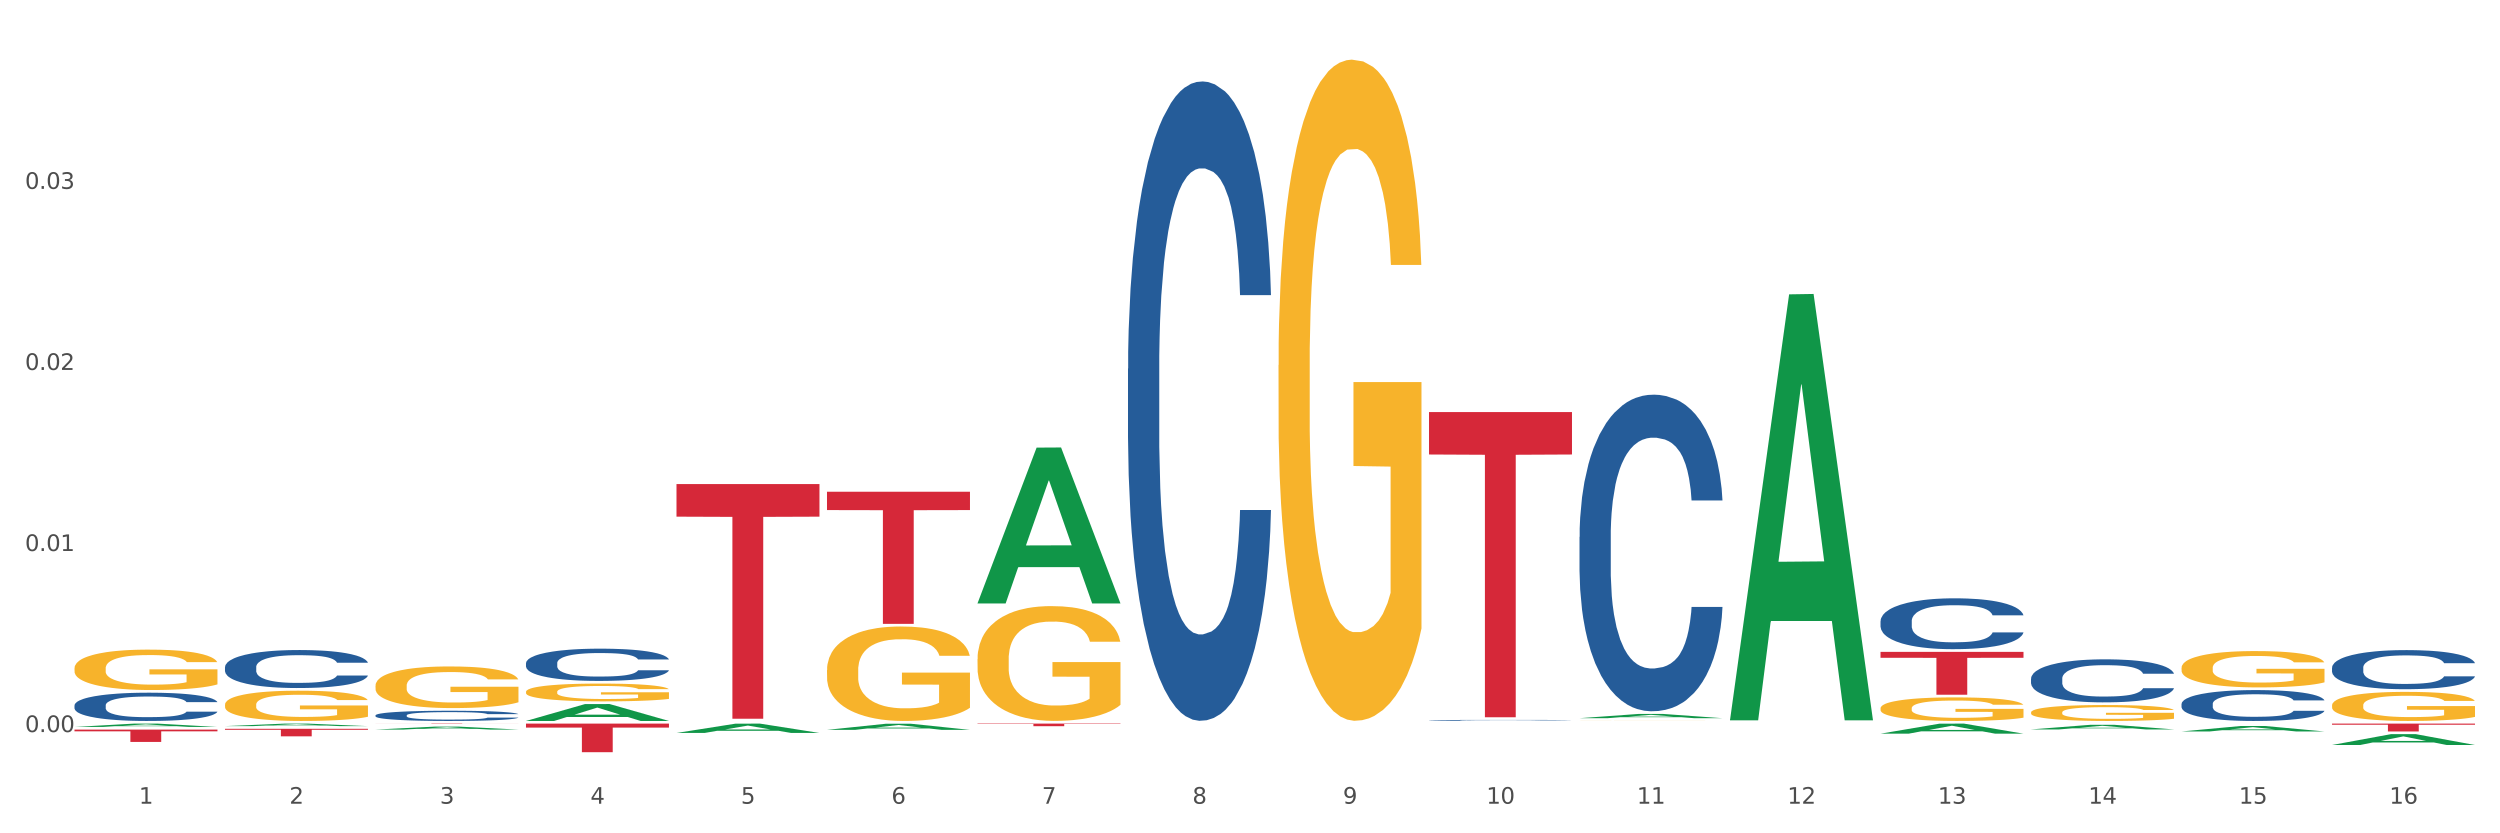<?xml version="1.0" encoding="utf-8" standalone="no"?>
<!DOCTYPE svg PUBLIC "-//W3C//DTD SVG 1.1//EN"
  "http://www.w3.org/Graphics/SVG/1.1/DTD/svg11.dtd">
<svg xmlns:xlink="http://www.w3.org/1999/xlink" width="1080pt" height="360pt" viewBox="0 0 1080 360" xmlns="http://www.w3.org/2000/svg" version="1.1">
 <rect x="0" y="0" width="1080" height="360" fill="#333333" stroke="none"/>
 <defs>
  <style type="text/css">*{stroke-linejoin: round; stroke-linecap: butt}</style>
 </defs>
 <g id="figure_1">
  <g id="patch_1">
   <path d="M 0 360 
L 1080 360 
L 1080 0 
L 0 0 
z
" style="fill: #ffffff; stroke: #ffffff; stroke-linejoin: miter"/>
  </g>
  <g id="axes_1">
   <g id="matplotlib.axis_1">
    <g id="xtick_1">
     <g id="text_1">
      <!-- 1 -->
      <g style="fill: #4d4d4d" transform="translate(60.004 347.204) scale(0.096 -0.096)">
       <defs>
        <path id="DejaVuSans-31" d="M 794 531 
L 1825 531 
L 1825 4091 
L 703 3866 
L 703 4441 
L 1819 4666 
L 2450 4666 
L 2450 531 
L 3481 531 
L 3481 0 
L 794 0 
L 794 531 
z
" transform="scale(0.016)"/>
       </defs>
       <use xlink:href="#DejaVuSans-31"/>
      </g>
     </g>
    </g>
    <g id="xtick_2">
     <g id="text_2">
      <!-- 2 -->
      <g style="fill: #4d4d4d" transform="translate(125.021 347.204) scale(0.096 -0.096)">
       <defs>
        <path id="DejaVuSans-32" d="M 1228 531 
L 3431 531 
L 3431 0 
L 469 0 
L 469 531 
Q 828 903 1448 1529 
Q 2069 2156 2228 2338 
Q 2531 2678 2651 2914 
Q 2772 3150 2772 3378 
Q 2772 3750 2511 3984 
Q 2250 4219 1831 4219 
Q 1534 4219 1204 4116 
Q 875 4013 500 3803 
L 500 4441 
Q 881 4594 1212 4672 
Q 1544 4750 1819 4750 
Q 2544 4750 2975 4387 
Q 3406 4025 3406 3419 
Q 3406 3131 3298 2873 
Q 3191 2616 2906 2266 
Q 2828 2175 2409 1742 
Q 1991 1309 1228 531 
z
" transform="scale(0.016)"/>
       </defs>
       <use xlink:href="#DejaVuSans-32"/>
      </g>
     </g>
    </g>
    <g id="xtick_3">
     <g id="text_3">
      <!-- 3 -->
      <g style="fill: #4d4d4d" transform="translate(190.039 347.204) scale(0.096 -0.096)">
       <defs>
        <path id="DejaVuSans-33" d="M 2597 2516 
Q 3050 2419 3304 2112 
Q 3559 1806 3559 1356 
Q 3559 666 3084 287 
Q 2609 -91 1734 -91 
Q 1441 -91 1130 -33 
Q 819 25 488 141 
L 488 750 
Q 750 597 1062 519 
Q 1375 441 1716 441 
Q 2309 441 2620 675 
Q 2931 909 2931 1356 
Q 2931 1769 2642 2001 
Q 2353 2234 1838 2234 
L 1294 2234 
L 1294 2753 
L 1863 2753 
Q 2328 2753 2575 2939 
Q 2822 3125 2822 3475 
Q 2822 3834 2567 4026 
Q 2313 4219 1838 4219 
Q 1578 4219 1281 4162 
Q 984 4106 628 3988 
L 628 4550 
Q 988 4650 1302 4700 
Q 1616 4750 1894 4750 
Q 2613 4750 3031 4423 
Q 3450 4097 3450 3541 
Q 3450 3153 3228 2886 
Q 3006 2619 2597 2516 
z
" transform="scale(0.016)"/>
       </defs>
       <use xlink:href="#DejaVuSans-33"/>
      </g>
     </g>
    </g>
    <g id="xtick_4">
     <g id="text_4">
      <!-- 4 -->
      <g style="fill: #4d4d4d" transform="translate(255.056 347.204) scale(0.096 -0.096)">
       <defs>
        <path id="DejaVuSans-34" d="M 2419 4116 
L 825 1625 
L 2419 1625 
L 2419 4116 
z
M 2253 4666 
L 3047 4666 
L 3047 1625 
L 3713 1625 
L 3713 1100 
L 3047 1100 
L 3047 0 
L 2419 0 
L 2419 1100 
L 313 1100 
L 313 1709 
L 2253 4666 
z
" transform="scale(0.016)"/>
       </defs>
       <use xlink:href="#DejaVuSans-34"/>
      </g>
     </g>
    </g>
    <g id="xtick_5">
     <g id="text_5">
      <!-- 5 -->
      <g style="fill: #4d4d4d" transform="translate(320.073 347.204) scale(0.096 -0.096)">
       <defs>
        <path id="DejaVuSans-35" d="M 691 4666 
L 3169 4666 
L 3169 4134 
L 1269 4134 
L 1269 2991 
Q 1406 3038 1543 3061 
Q 1681 3084 1819 3084 
Q 2600 3084 3056 2656 
Q 3513 2228 3513 1497 
Q 3513 744 3044 326 
Q 2575 -91 1722 -91 
Q 1428 -91 1123 -41 
Q 819 9 494 109 
L 494 744 
Q 775 591 1075 516 
Q 1375 441 1709 441 
Q 2250 441 2565 725 
Q 2881 1009 2881 1497 
Q 2881 1984 2565 2268 
Q 2250 2553 1709 2553 
Q 1456 2553 1204 2497 
Q 953 2441 691 2322 
L 691 4666 
z
" transform="scale(0.016)"/>
       </defs>
       <use xlink:href="#DejaVuSans-35"/>
      </g>
     </g>
    </g>
    <g id="xtick_6">
     <g id="text_6">
      <!-- 6 -->
      <g style="fill: #4d4d4d" transform="translate(385.09 347.204) scale(0.096 -0.096)">
       <defs>
        <path id="DejaVuSans-36" d="M 2113 2584 
Q 1688 2584 1439 2293 
Q 1191 2003 1191 1497 
Q 1191 994 1439 701 
Q 1688 409 2113 409 
Q 2538 409 2786 701 
Q 3034 994 3034 1497 
Q 3034 2003 2786 2293 
Q 2538 2584 2113 2584 
z
M 3366 4563 
L 3366 3988 
Q 3128 4100 2886 4159 
Q 2644 4219 2406 4219 
Q 1781 4219 1451 3797 
Q 1122 3375 1075 2522 
Q 1259 2794 1537 2939 
Q 1816 3084 2150 3084 
Q 2853 3084 3261 2657 
Q 3669 2231 3669 1497 
Q 3669 778 3244 343 
Q 2819 -91 2113 -91 
Q 1303 -91 875 529 
Q 447 1150 447 2328 
Q 447 3434 972 4092 
Q 1497 4750 2381 4750 
Q 2619 4750 2861 4703 
Q 3103 4656 3366 4563 
z
" transform="scale(0.016)"/>
       </defs>
       <use xlink:href="#DejaVuSans-36"/>
      </g>
     </g>
    </g>
    <g id="xtick_7">
     <g id="text_7">
      <!-- 7 -->
      <g style="fill: #4d4d4d" transform="translate(450.108 347.204) scale(0.096 -0.096)">
       <defs>
        <path id="DejaVuSans-37" d="M 525 4666 
L 3525 4666 
L 3525 4397 
L 1831 0 
L 1172 0 
L 2766 4134 
L 525 4134 
L 525 4666 
z
" transform="scale(0.016)"/>
       </defs>
       <use xlink:href="#DejaVuSans-37"/>
      </g>
     </g>
    </g>
    <g id="xtick_8">
     <g id="text_8">
      <!-- 8 -->
      <g style="fill: #4d4d4d" transform="translate(515.125 347.204) scale(0.096 -0.096)">
       <defs>
        <path id="DejaVuSans-38" d="M 2034 2216 
Q 1584 2216 1326 1975 
Q 1069 1734 1069 1313 
Q 1069 891 1326 650 
Q 1584 409 2034 409 
Q 2484 409 2743 651 
Q 3003 894 3003 1313 
Q 3003 1734 2745 1975 
Q 2488 2216 2034 2216 
z
M 1403 2484 
Q 997 2584 770 2862 
Q 544 3141 544 3541 
Q 544 4100 942 4425 
Q 1341 4750 2034 4750 
Q 2731 4750 3128 4425 
Q 3525 4100 3525 3541 
Q 3525 3141 3298 2862 
Q 3072 2584 2669 2484 
Q 3125 2378 3379 2068 
Q 3634 1759 3634 1313 
Q 3634 634 3220 271 
Q 2806 -91 2034 -91 
Q 1263 -91 848 271 
Q 434 634 434 1313 
Q 434 1759 690 2068 
Q 947 2378 1403 2484 
z
M 1172 3481 
Q 1172 3119 1398 2916 
Q 1625 2713 2034 2713 
Q 2441 2713 2670 2916 
Q 2900 3119 2900 3481 
Q 2900 3844 2670 4047 
Q 2441 4250 2034 4250 
Q 1625 4250 1398 4047 
Q 1172 3844 1172 3481 
z
" transform="scale(0.016)"/>
       </defs>
       <use xlink:href="#DejaVuSans-38"/>
      </g>
     </g>
    </g>
    <g id="xtick_9">
     <g id="text_9">
      <!-- 9 -->
      <g style="fill: #4d4d4d" transform="translate(580.142 347.204) scale(0.096 -0.096)">
       <defs>
        <path id="DejaVuSans-39" d="M 703 97 
L 703 672 
Q 941 559 1184 500 
Q 1428 441 1663 441 
Q 2288 441 2617 861 
Q 2947 1281 2994 2138 
Q 2813 1869 2534 1725 
Q 2256 1581 1919 1581 
Q 1219 1581 811 2004 
Q 403 2428 403 3163 
Q 403 3881 828 4315 
Q 1253 4750 1959 4750 
Q 2769 4750 3195 4129 
Q 3622 3509 3622 2328 
Q 3622 1225 3098 567 
Q 2575 -91 1691 -91 
Q 1453 -91 1209 -44 
Q 966 3 703 97 
z
M 1959 2075 
Q 2384 2075 2632 2365 
Q 2881 2656 2881 3163 
Q 2881 3666 2632 3958 
Q 2384 4250 1959 4250 
Q 1534 4250 1286 3958 
Q 1038 3666 1038 3163 
Q 1038 2656 1286 2365 
Q 1534 2075 1959 2075 
z
" transform="scale(0.016)"/>
       </defs>
       <use xlink:href="#DejaVuSans-39"/>
      </g>
     </g>
    </g>
    <g id="xtick_10">
     <g id="text_10">
      <!-- 10 -->
      <g style="fill: #4d4d4d" transform="translate(642.105 347.204) scale(0.096 -0.096)">
       <defs>
        <path id="DejaVuSans-30" d="M 2034 4250 
Q 1547 4250 1301 3770 
Q 1056 3291 1056 2328 
Q 1056 1369 1301 889 
Q 1547 409 2034 409 
Q 2525 409 2770 889 
Q 3016 1369 3016 2328 
Q 3016 3291 2770 3770 
Q 2525 4250 2034 4250 
z
M 2034 4750 
Q 2819 4750 3233 4129 
Q 3647 3509 3647 2328 
Q 3647 1150 3233 529 
Q 2819 -91 2034 -91 
Q 1250 -91 836 529 
Q 422 1150 422 2328 
Q 422 3509 836 4129 
Q 1250 4750 2034 4750 
z
" transform="scale(0.016)"/>
       </defs>
       <use xlink:href="#DejaVuSans-31"/>
       <use xlink:href="#DejaVuSans-30" transform="translate(63.623 0)"/>
      </g>
     </g>
    </g>
    <g id="xtick_11">
     <g id="text_11">
      <!-- 11 -->
      <g style="fill: #4d4d4d" transform="translate(707.123 347.204) scale(0.096 -0.096)">
       <use xlink:href="#DejaVuSans-31"/>
       <use xlink:href="#DejaVuSans-31" transform="translate(63.623 0)"/>
      </g>
     </g>
    </g>
    <g id="xtick_12">
     <g id="text_12">
      <!-- 12 -->
      <g style="fill: #4d4d4d" transform="translate(772.14 347.204) scale(0.096 -0.096)">
       <use xlink:href="#DejaVuSans-31"/>
       <use xlink:href="#DejaVuSans-32" transform="translate(63.623 0)"/>
      </g>
     </g>
    </g>
    <g id="xtick_13">
     <g id="text_13">
      <!-- 13 -->
      <g style="fill: #4d4d4d" transform="translate(837.157 347.204) scale(0.096 -0.096)">
       <use xlink:href="#DejaVuSans-31"/>
       <use xlink:href="#DejaVuSans-33" transform="translate(63.623 0)"/>
      </g>
     </g>
    </g>
    <g id="xtick_14">
     <g id="text_14">
      <!-- 14 -->
      <g style="fill: #4d4d4d" transform="translate(902.174 347.204) scale(0.096 -0.096)">
       <use xlink:href="#DejaVuSans-31"/>
       <use xlink:href="#DejaVuSans-34" transform="translate(63.623 0)"/>
      </g>
     </g>
    </g>
    <g id="xtick_15">
     <g id="text_15">
      <!-- 15 -->
      <g style="fill: #4d4d4d" transform="translate(967.192 347.204) scale(0.096 -0.096)">
       <use xlink:href="#DejaVuSans-31"/>
       <use xlink:href="#DejaVuSans-35" transform="translate(63.623 0)"/>
      </g>
     </g>
    </g>
    <g id="xtick_16">
     <g id="text_16">
      <!-- 16 -->
      <g style="fill: #4d4d4d" transform="translate(1032.209 347.204) scale(0.096 -0.096)">
       <use xlink:href="#DejaVuSans-31"/>
       <use xlink:href="#DejaVuSans-36" transform="translate(63.623 0)"/>
      </g>
     </g>
    </g>
    <g id="xtick_17"/>
    <g id="xtick_18"/>
    <g id="xtick_19"/>
    <g id="xtick_20"/>
    <g id="xtick_21"/>
    <g id="xtick_22"/>
    <g id="xtick_23"/>
    <g id="xtick_24"/>
    <g id="xtick_25"/>
    <g id="xtick_26"/>
    <g id="xtick_27"/>
    <g id="xtick_28"/>
    <g id="xtick_29"/>
    <g id="xtick_30"/>
    <g id="xtick_31"/>
   </g>
   <g id="matplotlib.axis_2">
    <g id="ytick_1">
     <g id="text_17">
      <!-- 0.00 -->
      <g style="fill: #4d4d4d" transform="translate(10.8 316.255) scale(0.096 -0.096)">
       <defs>
        <path id="DejaVuSans-2e" d="M 684 794 
L 1344 794 
L 1344 0 
L 684 0 
L 684 794 
z
" transform="scale(0.016)"/>
       </defs>
       <use xlink:href="#DejaVuSans-30"/>
       <use xlink:href="#DejaVuSans-2e" transform="translate(63.623 0)"/>
       <use xlink:href="#DejaVuSans-30" transform="translate(95.41 0)"/>
       <use xlink:href="#DejaVuSans-30" transform="translate(159.033 0)"/>
      </g>
     </g>
    </g>
    <g id="ytick_2">
     <g id="text_18">
      <!-- 0.01 -->
      <g style="fill: #4d4d4d" transform="translate(10.8 238.035) scale(0.096 -0.096)">
       <use xlink:href="#DejaVuSans-30"/>
       <use xlink:href="#DejaVuSans-2e" transform="translate(63.623 0)"/>
       <use xlink:href="#DejaVuSans-30" transform="translate(95.41 0)"/>
       <use xlink:href="#DejaVuSans-31" transform="translate(159.033 0)"/>
      </g>
     </g>
    </g>
    <g id="ytick_3">
     <g id="text_19">
      <!-- 0.02 -->
      <g style="fill: #4d4d4d" transform="translate(10.8 159.815) scale(0.096 -0.096)">
       <use xlink:href="#DejaVuSans-30"/>
       <use xlink:href="#DejaVuSans-2e" transform="translate(63.623 0)"/>
       <use xlink:href="#DejaVuSans-30" transform="translate(95.41 0)"/>
       <use xlink:href="#DejaVuSans-32" transform="translate(159.033 0)"/>
      </g>
     </g>
    </g>
    <g id="ytick_4">
     <g id="text_20">
      <!-- 0.03 -->
      <g style="fill: #4d4d4d" transform="translate(10.8 81.595) scale(0.096 -0.096)">
       <use xlink:href="#DejaVuSans-30"/>
       <use xlink:href="#DejaVuSans-2e" transform="translate(63.623 0)"/>
       <use xlink:href="#DejaVuSans-30" transform="translate(95.41 0)"/>
       <use xlink:href="#DejaVuSans-33" transform="translate(159.033 0)"/>
      </g>
     </g>
    </g>
    <g id="ytick_5"/>
    <g id="ytick_6"/>
    <g id="ytick_7"/>
    <g id="ytick_8"/>
   </g>
   <g id="PolyCollection_1">
    <path d="M 32.175 314.043 
L 32.239 314.041 
L 57.709 312.609 
L 68.28 312.608 
L 93.941 314.045 
L 81.715 314.045 
L 76.176 313.711 
L 49.877 313.711 
L 49.686 313.716 
L 44.337 314.045 
L 32.175 314.045 
L 32.175 314.043 
L 53.188 313.511 
L 72.864 313.509 
L 63.122 312.914 
L 62.995 312.912 
L 62.867 312.916 
L 53.125 313.509 
L 53.188 313.511 
L 32.175 314.043 
z
" clip-path="url(#p2bf40069ed)" style="fill: #109648"/>
    <path d="M 227.227 298.859 
L 227.3 298.852 
L 227.3 298.599 
L 227.445 298.381 
L 228.175 297.855 
L 229.269 297.42 
L 230.071 297.188 
L 230.873 296.998 
L 231.821 296.809 
L 232.988 296.612 
L 235.102 296.324 
L 236.415 296.177 
L 238.019 296.023 
L 240.936 295.798 
L 243.051 295.672 
L 245.239 295.566 
L 248.812 295.44 
L 251.146 295.384 
L 253.625 295.342 
L 256.615 295.313 
L 258.876 295.306 
L 263.834 295.327 
L 268.064 295.391 
L 270.106 295.44 
L 272.731 295.524 
L 274.117 295.58 
L 276.377 295.693 
L 278.711 295.84 
L 280.315 295.966 
L 282.722 296.205 
L 284.545 296.444 
L 286.222 296.739 
L 287.097 296.942 
L 287.753 297.132 
L 288.337 297.349 
L 288.92 297.693 
L 275.794 297.693 
L 275.283 297.448 
L 274.481 297.216 
L 273.315 296.991 
L 272.294 296.851 
L 270.543 296.675 
L 268.939 296.563 
L 267.262 296.479 
L 265.22 296.409 
L 263.616 296.374 
L 261.355 296.345 
L 256.907 296.353 
L 253.917 296.409 
L 251.875 296.479 
L 250.562 296.542 
L 249.396 296.612 
L 248.083 296.711 
L 246.552 296.858 
L 245.458 296.991 
L 244.364 297.16 
L 243.489 297.328 
L 242.687 297.525 
L 242.03 297.736 
L 241.52 297.953 
L 241.082 298.22 
L 240.718 298.662 
L 240.718 299.624 
L 240.863 299.842 
L 241.228 300.13 
L 241.666 300.347 
L 242.395 300.607 
L 243.051 300.782 
L 244.291 301.035 
L 245.676 301.246 
L 246.77 301.379 
L 247.864 301.492 
L 249.76 301.646 
L 251.875 301.772 
L 253.698 301.85 
L 256.177 301.92 
L 257.855 301.948 
L 259.313 301.962 
L 262.886 301.962 
L 265.439 301.941 
L 268.283 301.892 
L 270.47 301.829 
L 272.294 301.751 
L 274.335 301.625 
L 275.648 301.506 
L 275.648 300.038 
L 259.605 300.031 
L 259.605 299.055 
L 288.993 299.055 
L 288.993 301.92 
L 287.753 302.067 
L 286.368 302.201 
L 284.909 302.32 
L 282.722 302.467 
L 280.096 302.608 
L 277.763 302.706 
L 275.283 302.79 
L 272.366 302.868 
L 268.574 302.938 
L 266.241 302.966 
L 263.324 302.987 
L 259.897 302.994 
L 256.907 302.98 
L 253.99 302.945 
L 250.927 302.882 
L 247.937 302.79 
L 245.676 302.699 
L 243.416 302.587 
L 241.009 302.439 
L 239.113 302.299 
L 237.655 302.173 
L 236.05 302.011 
L 234.3 301.8 
L 232.988 301.611 
L 231.821 301.414 
L 230.581 301.162 
L 229.706 300.944 
L 228.831 300.67 
L 228.321 300.467 
L 227.737 300.151 
L 227.3 299.708 
L 227.227 298.859 
z
" clip-path="url(#p2bf40069ed)" style="fill: #f7b32b"/>
    <path d="M 357.261 289.506 
L 357.334 289.469 
L 357.334 288.127 
L 357.48 286.971 
L 358.209 284.176 
L 359.303 281.865 
L 360.105 280.635 
L 360.907 279.628 
L 361.855 278.622 
L 363.022 277.578 
L 365.137 276.05 
L 366.45 275.267 
L 368.054 274.447 
L 370.971 273.254 
L 373.086 272.583 
L 375.273 272.024 
L 378.847 271.353 
L 381.18 271.055 
L 383.66 270.831 
L 386.649 270.682 
L 388.91 270.645 
L 393.869 270.757 
L 398.098 271.092 
L 400.14 271.353 
L 402.766 271.8 
L 404.151 272.099 
L 406.412 272.695 
L 408.745 273.478 
L 410.35 274.149 
L 412.756 275.416 
L 414.579 276.683 
L 416.256 278.249 
L 417.132 279.33 
L 417.788 280.336 
L 418.371 281.492 
L 418.955 283.318 
L 405.828 283.318 
L 405.318 282.014 
L 404.516 280.784 
L 403.349 279.591 
L 402.328 278.845 
L 400.578 277.913 
L 398.974 277.317 
L 397.296 276.87 
L 395.254 276.497 
L 393.65 276.311 
L 391.39 276.162 
L 386.941 276.199 
L 383.951 276.497 
L 381.909 276.87 
L 380.597 277.205 
L 379.43 277.578 
L 378.117 278.1 
L 376.586 278.883 
L 375.492 279.591 
L 374.398 280.485 
L 373.523 281.38 
L 372.721 282.424 
L 372.065 283.542 
L 371.554 284.697 
L 371.117 286.114 
L 370.752 288.462 
L 370.752 293.569 
L 370.898 294.724 
L 371.263 296.253 
L 371.7 297.408 
L 372.429 298.787 
L 373.086 299.719 
L 374.325 301.061 
L 375.711 302.179 
L 376.805 302.887 
L 377.899 303.484 
L 379.795 304.304 
L 381.909 304.975 
L 383.733 305.385 
L 386.212 305.758 
L 387.889 305.907 
L 389.348 305.981 
L 392.921 305.981 
L 395.473 305.869 
L 398.317 305.609 
L 400.505 305.273 
L 402.328 304.863 
L 404.37 304.192 
L 405.683 303.558 
L 405.683 295.768 
L 389.639 295.731 
L 389.639 290.55 
L 419.028 290.55 
L 419.028 305.758 
L 417.788 306.54 
L 416.402 307.249 
L 414.944 307.882 
L 412.756 308.665 
L 410.131 309.411 
L 407.797 309.932 
L 405.318 310.38 
L 402.401 310.79 
L 398.609 311.162 
L 396.275 311.312 
L 393.358 311.423 
L 389.931 311.461 
L 386.941 311.386 
L 384.024 311.2 
L 380.961 310.864 
L 377.972 310.38 
L 375.711 309.895 
L 373.45 309.299 
L 371.044 308.516 
L 369.148 307.77 
L 367.689 307.1 
L 366.085 306.242 
L 364.335 305.124 
L 363.022 304.118 
L 361.855 303.074 
L 360.616 301.732 
L 359.741 300.576 
L 358.866 299.123 
L 358.355 298.042 
L 357.772 296.364 
L 357.334 294.016 
L 357.261 289.506 
z
" clip-path="url(#p2bf40069ed)" style="fill: #f7b32b"/>
    <path d="M 422.278 284.753 
L 422.351 284.708 
L 422.351 283.077 
L 422.497 281.673 
L 423.226 278.276 
L 424.32 275.468 
L 425.122 273.973 
L 425.925 272.75 
L 426.873 271.528 
L 428.039 270.259 
L 430.154 268.402 
L 431.467 267.451 
L 433.071 266.455 
L 435.988 265.005 
L 438.103 264.19 
L 440.291 263.511 
L 443.864 262.695 
L 446.197 262.333 
L 448.677 262.061 
L 451.667 261.88 
L 453.927 261.835 
L 458.886 261.971 
L 463.116 262.378 
L 465.158 262.695 
L 467.783 263.239 
L 469.168 263.601 
L 471.429 264.326 
L 473.763 265.277 
L 475.367 266.092 
L 477.773 267.632 
L 479.596 269.172 
L 481.274 271.075 
L 482.149 272.388 
L 482.805 273.611 
L 483.389 275.015 
L 483.972 277.235 
L 470.846 277.235 
L 470.335 275.649 
L 469.533 274.155 
L 468.366 272.705 
L 467.345 271.799 
L 465.595 270.667 
L 463.991 269.942 
L 462.314 269.399 
L 460.272 268.946 
L 458.667 268.719 
L 456.407 268.538 
L 451.958 268.583 
L 448.969 268.946 
L 446.927 269.399 
L 445.614 269.806 
L 444.447 270.259 
L 443.135 270.893 
L 441.603 271.845 
L 440.509 272.705 
L 439.416 273.792 
L 438.54 274.879 
L 437.738 276.148 
L 437.082 277.506 
L 436.571 278.91 
L 436.134 280.632 
L 435.769 283.485 
L 435.769 289.69 
L 435.915 291.094 
L 436.28 292.951 
L 436.717 294.356 
L 437.447 296.031 
L 438.103 297.164 
L 439.343 298.794 
L 440.728 300.153 
L 441.822 301.014 
L 442.916 301.738 
L 444.812 302.735 
L 446.927 303.55 
L 448.75 304.048 
L 451.229 304.501 
L 452.906 304.683 
L 454.365 304.773 
L 457.938 304.773 
L 460.49 304.637 
L 463.334 304.32 
L 465.522 303.913 
L 467.345 303.414 
L 469.387 302.599 
L 470.7 301.829 
L 470.7 292.363 
L 454.657 292.317 
L 454.657 286.022 
L 484.045 286.022 
L 484.045 304.501 
L 482.805 305.453 
L 481.42 306.313 
L 479.961 307.083 
L 477.773 308.034 
L 475.148 308.94 
L 472.815 309.574 
L 470.335 310.118 
L 467.418 310.616 
L 463.626 311.069 
L 461.293 311.25 
L 458.376 311.386 
L 454.948 311.431 
L 451.958 311.341 
L 449.041 311.114 
L 445.979 310.707 
L 442.989 310.118 
L 440.728 309.529 
L 438.468 308.804 
L 436.061 307.853 
L 434.165 306.947 
L 432.707 306.132 
L 431.102 305.09 
L 429.352 303.731 
L 428.039 302.508 
L 426.873 301.24 
L 425.633 299.61 
L 424.758 298.206 
L 423.883 296.439 
L 423.372 295.126 
L 422.789 293.087 
L 422.351 290.234 
L 422.278 284.753 
z
" clip-path="url(#p2bf40069ed)" style="fill: #f7b32b"/>
    <path d="M 552.313 157.749 
L 552.386 157.488 
L 552.386 148.098 
L 552.532 140.011 
L 553.261 120.448 
L 554.355 104.275 
L 555.157 95.667 
L 555.959 88.624 
L 556.907 81.581 
L 558.074 74.277 
L 560.189 63.583 
L 561.501 58.105 
L 563.106 52.366 
L 566.023 44.019 
L 568.137 39.324 
L 570.325 35.411 
L 573.898 30.716 
L 576.232 28.629 
L 578.711 27.064 
L 581.701 26.02 
L 583.962 25.759 
L 588.921 26.542 
L 593.15 28.89 
L 595.192 30.716 
L 597.817 33.846 
L 599.203 35.933 
L 601.464 40.106 
L 603.797 45.584 
L 605.401 50.279 
L 607.808 59.148 
L 609.631 68.017 
L 611.308 78.973 
L 612.183 86.537 
L 612.84 93.58 
L 613.423 101.666 
L 614.006 114.448 
L 600.88 114.448 
L 600.37 105.318 
L 599.567 96.71 
L 598.401 88.363 
L 597.38 83.146 
L 595.63 76.625 
L 594.025 72.451 
L 592.348 69.321 
L 590.306 66.713 
L 588.702 65.409 
L 586.441 64.365 
L 581.993 64.626 
L 579.003 66.713 
L 576.961 69.321 
L 575.649 71.669 
L 574.482 74.277 
L 573.169 77.929 
L 571.638 83.407 
L 570.544 88.363 
L 569.45 94.624 
L 568.575 100.884 
L 567.773 108.188 
L 567.116 116.013 
L 566.606 124.099 
L 566.168 134.012 
L 565.804 150.445 
L 565.804 186.181 
L 565.95 194.268 
L 566.314 204.963 
L 566.752 213.049 
L 567.481 222.7 
L 568.137 229.222 
L 569.377 238.612 
L 570.763 246.438 
L 571.856 251.394 
L 572.95 255.567 
L 574.846 261.306 
L 576.961 266.001 
L 578.784 268.871 
L 581.264 271.479 
L 582.941 272.522 
L 584.399 273.044 
L 587.973 273.044 
L 590.525 272.262 
L 593.369 270.436 
L 595.557 268.088 
L 597.38 265.219 
L 599.422 260.523 
L 600.734 256.089 
L 600.734 201.572 
L 584.691 201.311 
L 584.691 165.053 
L 614.079 165.053 
L 614.079 271.479 
L 612.84 276.957 
L 611.454 281.913 
L 609.996 286.347 
L 607.808 291.825 
L 605.183 297.042 
L 602.849 300.694 
L 600.37 303.824 
L 597.453 306.694 
L 593.661 309.302 
L 591.327 310.345 
L 588.41 311.128 
L 584.983 311.389 
L 581.993 310.867 
L 579.076 309.563 
L 576.013 307.215 
L 573.023 303.824 
L 570.763 300.433 
L 568.502 296.26 
L 566.096 290.782 
L 564.199 285.565 
L 562.741 280.87 
L 561.137 274.87 
L 559.387 267.045 
L 558.074 260.002 
L 556.907 252.698 
L 555.667 243.307 
L 554.792 235.221 
L 553.917 225.048 
L 553.407 217.483 
L 552.823 205.745 
L 552.386 189.312 
L 552.313 157.749 
z
" clip-path="url(#p2bf40069ed)" style="fill: #f7b32b"/>
    <path d="M 682.347 311.432 
L 682.42 311.432 
L 682.42 311.43 
L 682.566 311.429 
L 683.295 311.425 
L 684.389 311.422 
L 685.191 311.421 
L 685.994 311.419 
L 686.942 311.418 
L 688.108 311.417 
L 690.223 311.415 
L 691.536 311.414 
L 693.14 311.413 
L 696.057 311.411 
L 698.172 311.41 
L 700.36 311.409 
L 703.933 311.409 
L 706.266 311.408 
L 708.746 311.408 
L 711.736 311.408 
L 713.996 311.408 
L 718.955 311.408 
L 723.185 311.408 
L 725.227 311.409 
L 727.852 311.409 
L 729.237 311.409 
L 731.498 311.41 
L 733.832 311.411 
L 735.436 311.412 
L 737.842 311.414 
L 739.665 311.415 
L 741.343 311.417 
L 742.218 311.419 
L 742.874 311.42 
L 743.457 311.422 
L 744.041 311.424 
L 730.915 311.424 
L 730.404 311.422 
L 729.602 311.421 
L 728.435 311.419 
L 727.414 311.418 
L 725.664 311.417 
L 724.06 311.416 
L 722.383 311.416 
L 720.341 311.415 
L 718.736 311.415 
L 716.476 311.415 
L 712.027 311.415 
L 709.037 311.415 
L 706.996 311.416 
L 705.683 311.416 
L 704.516 311.417 
L 703.204 311.417 
L 701.672 311.418 
L 700.578 311.419 
L 699.484 311.42 
L 698.609 311.422 
L 697.807 311.423 
L 697.151 311.424 
L 696.64 311.426 
L 696.203 311.428 
L 695.838 311.431 
L 695.838 311.437 
L 695.984 311.439 
L 696.349 311.441 
L 696.786 311.442 
L 697.516 311.444 
L 698.172 311.445 
L 699.412 311.447 
L 700.797 311.449 
L 701.891 311.45 
L 702.985 311.45 
L 704.881 311.451 
L 706.996 311.452 
L 708.819 311.453 
L 711.298 311.453 
L 712.975 311.453 
L 714.434 311.454 
L 718.007 311.454 
L 720.559 311.453 
L 723.403 311.453 
L 725.591 311.453 
L 727.414 311.452 
L 729.456 311.451 
L 730.769 311.45 
L 730.769 311.44 
L 714.726 311.44 
L 714.726 311.433 
L 744.114 311.433 
L 744.114 311.453 
L 742.874 311.454 
L 741.489 311.455 
L 740.03 311.456 
L 737.842 311.457 
L 735.217 311.458 
L 732.884 311.459 
L 730.404 311.459 
L 727.487 311.46 
L 723.695 311.46 
L 721.362 311.46 
L 718.445 311.461 
L 715.017 311.461 
L 712.027 311.461 
L 709.11 311.46 
L 706.048 311.46 
L 703.058 311.459 
L 700.797 311.459 
L 698.536 311.458 
L 696.13 311.457 
L 694.234 311.456 
L 692.776 311.455 
L 691.171 311.454 
L 689.421 311.452 
L 688.108 311.451 
L 686.942 311.45 
L 685.702 311.448 
L 684.827 311.447 
L 683.952 311.445 
L 683.441 311.443 
L 682.858 311.441 
L 682.42 311.438 
L 682.347 311.432 
z
" clip-path="url(#p2bf40069ed)" style="fill: #f7b32b"/>
    <path d="M 812.382 305.979 
L 812.455 305.969 
L 812.455 305.634 
L 812.601 305.346 
L 813.33 304.648 
L 814.424 304.071 
L 815.226 303.764 
L 816.028 303.512 
L 816.976 303.261 
L 818.143 303 
L 820.258 302.619 
L 821.57 302.423 
L 823.175 302.219 
L 826.092 301.921 
L 828.206 301.753 
L 830.394 301.614 
L 833.967 301.446 
L 836.301 301.372 
L 838.78 301.316 
L 841.77 301.278 
L 844.031 301.269 
L 848.99 301.297 
L 853.219 301.381 
L 855.261 301.446 
L 857.886 301.558 
L 859.272 301.632 
L 861.532 301.781 
L 863.866 301.977 
L 865.47 302.144 
L 867.877 302.46 
L 869.7 302.777 
L 871.377 303.168 
L 872.252 303.438 
L 872.909 303.689 
L 873.492 303.978 
L 874.075 304.434 
L 860.949 304.434 
L 860.439 304.108 
L 859.636 303.801 
L 858.47 303.503 
L 857.449 303.317 
L 855.699 303.084 
L 854.094 302.935 
L 852.417 302.823 
L 850.375 302.73 
L 848.771 302.684 
L 846.51 302.647 
L 842.062 302.656 
L 839.072 302.73 
L 837.03 302.823 
L 835.717 302.907 
L 834.551 303 
L 833.238 303.131 
L 831.707 303.326 
L 830.613 303.503 
L 829.519 303.726 
L 828.644 303.95 
L 827.842 304.21 
L 827.185 304.489 
L 826.675 304.778 
L 826.237 305.132 
L 825.873 305.718 
L 825.873 306.993 
L 826.019 307.282 
L 826.383 307.663 
L 826.821 307.952 
L 827.55 308.296 
L 828.206 308.529 
L 829.446 308.864 
L 830.832 309.143 
L 831.925 309.32 
L 833.019 309.469 
L 834.915 309.674 
L 837.03 309.841 
L 838.853 309.944 
L 841.333 310.037 
L 843.01 310.074 
L 844.468 310.092 
L 848.042 310.092 
L 850.594 310.065 
L 853.438 309.999 
L 855.626 309.916 
L 857.449 309.813 
L 859.491 309.646 
L 860.803 309.488 
L 860.803 307.542 
L 844.76 307.533 
L 844.76 306.239 
L 874.148 306.239 
L 874.148 310.037 
L 872.909 310.232 
L 871.523 310.409 
L 870.065 310.567 
L 867.877 310.763 
L 865.252 310.949 
L 862.918 311.079 
L 860.439 311.191 
L 857.522 311.293 
L 853.73 311.386 
L 851.396 311.423 
L 848.479 311.451 
L 845.052 311.461 
L 842.062 311.442 
L 839.145 311.396 
L 836.082 311.312 
L 833.092 311.191 
L 830.832 311.07 
L 828.571 310.921 
L 826.164 310.725 
L 824.268 310.539 
L 822.81 310.372 
L 821.206 310.158 
L 819.455 309.878 
L 818.143 309.627 
L 816.976 309.367 
L 815.736 309.031 
L 814.861 308.743 
L 813.986 308.38 
L 813.476 308.11 
L 812.892 307.691 
L 812.455 307.105 
L 812.382 305.979 
z
" clip-path="url(#p2bf40069ed)" style="fill: #f7b32b"/>
    <path d="M 1007.434 312.608 
L 1069.2 312.608 
L 1069.2 313.078 
L 1044.903 313.081 
L 1044.903 315.988 
L 1031.584 315.988 
L 1031.584 313.081 
L 1007.434 313.078 
L 1007.434 312.611 
L 1007.434 312.608 
z
" clip-path="url(#p2bf40069ed)" style="fill: #d62839"/>
    <path d="M 617.33 178.022 
L 679.097 178.022 
L 679.097 196.341 
L 654.8 196.465 
L 654.8 309.85 
L 641.481 309.85 
L 641.481 196.465 
L 617.33 196.341 
L 617.33 178.145 
L 617.33 178.022 
z
" clip-path="url(#p2bf40069ed)" style="fill: #d62839"/>
    <path d="M 422.278 312.608 
L 484.045 312.608 
L 484.045 312.763 
L 459.748 312.764 
L 459.748 313.723 
L 446.429 313.723 
L 446.429 312.764 
L 422.278 312.763 
L 422.278 312.609 
L 422.278 312.608 
z
" clip-path="url(#p2bf40069ed)" style="fill: #d62839"/>
    <path d="M 357.261 212.42 
L 419.028 212.42 
L 419.028 220.352 
L 394.731 220.405 
L 394.731 269.498 
L 381.412 269.498 
L 381.412 220.405 
L 357.261 220.352 
L 357.261 212.473 
L 357.261 212.42 
z
" clip-path="url(#p2bf40069ed)" style="fill: #d62839"/>
    <path d="M 292.244 209.109 
L 354.01 209.109 
L 354.01 223.198 
L 329.714 223.293 
L 329.714 310.491 
L 316.394 310.491 
L 316.394 223.293 
L 292.244 223.198 
L 292.244 209.205 
L 292.244 209.109 
z
" clip-path="url(#p2bf40069ed)" style="fill: #d62839"/>
    <path d="M 227.227 312.608 
L 288.993 312.608 
L 288.993 314.323 
L 264.696 314.335 
L 264.696 324.95 
L 251.377 324.95 
L 251.377 314.335 
L 227.227 314.323 
L 227.227 312.62 
L 227.227 312.608 
z
" clip-path="url(#p2bf40069ed)" style="fill: #d62839"/>
    <path d="M 162.209 312.608 
L 223.976 312.608 
L 223.976 312.628 
L 199.679 312.628 
L 199.679 312.752 
L 186.36 312.752 
L 186.36 312.628 
L 162.209 312.628 
L 162.209 312.608 
L 162.209 312.608 
z
" clip-path="url(#p2bf40069ed)" style="fill: #d62839"/>
    <path d="M 97.192 314.833 
L 158.959 314.833 
L 158.959 315.285 
L 134.662 315.288 
L 134.662 318.085 
L 121.343 318.085 
L 121.343 315.288 
L 97.192 315.285 
L 97.192 314.837 
L 97.192 314.833 
z
" clip-path="url(#p2bf40069ed)" style="fill: #d62839"/>
    <path d="M 162.209 296.217 
L 162.282 296.201 
L 162.282 295.609 
L 162.428 295.1 
L 163.157 293.868 
L 164.251 292.849 
L 165.054 292.307 
L 165.856 291.863 
L 166.804 291.42 
L 167.97 290.96 
L 170.085 290.286 
L 171.398 289.941 
L 173.002 289.58 
L 175.919 289.054 
L 178.034 288.758 
L 180.222 288.512 
L 183.795 288.216 
L 186.128 288.085 
L 188.608 287.986 
L 191.598 287.92 
L 193.858 287.904 
L 198.817 287.953 
L 203.047 288.101 
L 205.089 288.216 
L 207.714 288.413 
L 209.099 288.545 
L 211.36 288.808 
L 213.694 289.153 
L 215.298 289.448 
L 217.704 290.007 
L 219.528 290.565 
L 221.205 291.256 
L 222.08 291.732 
L 222.736 292.176 
L 223.32 292.685 
L 223.903 293.49 
L 210.777 293.49 
L 210.266 292.915 
L 209.464 292.373 
L 208.297 291.847 
L 207.276 291.518 
L 205.526 291.108 
L 203.922 290.845 
L 202.245 290.648 
L 200.203 290.483 
L 198.598 290.401 
L 196.338 290.335 
L 191.889 290.352 
L 188.9 290.483 
L 186.858 290.648 
L 185.545 290.795 
L 184.378 290.96 
L 183.066 291.19 
L 181.534 291.535 
L 180.44 291.847 
L 179.347 292.241 
L 178.471 292.636 
L 177.669 293.096 
L 177.013 293.588 
L 176.503 294.098 
L 176.065 294.722 
L 175.7 295.757 
L 175.7 298.008 
L 175.846 298.517 
L 176.211 299.191 
L 176.648 299.7 
L 177.378 300.308 
L 178.034 300.719 
L 179.274 301.31 
L 180.659 301.803 
L 181.753 302.115 
L 182.847 302.378 
L 184.743 302.74 
L 186.858 303.035 
L 188.681 303.216 
L 191.16 303.38 
L 192.837 303.446 
L 194.296 303.479 
L 197.869 303.479 
L 200.422 303.43 
L 203.266 303.315 
L 205.453 303.167 
L 207.276 302.986 
L 209.318 302.69 
L 210.631 302.411 
L 210.631 298.977 
L 194.588 298.961 
L 194.588 296.677 
L 223.976 296.677 
L 223.976 303.38 
L 222.736 303.725 
L 221.351 304.038 
L 219.892 304.317 
L 217.704 304.662 
L 215.079 304.991 
L 212.746 305.221 
L 210.266 305.418 
L 207.349 305.598 
L 203.557 305.763 
L 201.224 305.828 
L 198.307 305.878 
L 194.879 305.894 
L 191.889 305.861 
L 188.972 305.779 
L 185.91 305.631 
L 182.92 305.418 
L 180.659 305.204 
L 178.399 304.941 
L 175.992 304.596 
L 174.096 304.268 
L 172.638 303.972 
L 171.033 303.594 
L 169.283 303.101 
L 167.97 302.658 
L 166.804 302.198 
L 165.564 301.606 
L 164.689 301.097 
L 163.814 300.456 
L 163.303 299.98 
L 162.72 299.24 
L 162.282 298.205 
L 162.209 296.217 
z
" clip-path="url(#p2bf40069ed)" style="fill: #f7b32b"/>
    <path d="M 32.175 315.193 
L 93.941 315.193 
L 93.941 315.934 
L 69.645 315.939 
L 69.645 320.529 
L 56.325 320.529 
L 56.325 315.939 
L 32.175 315.934 
L 32.175 315.198 
L 32.175 315.193 
z
" clip-path="url(#p2bf40069ed)" style="fill: #d62839"/>
    <path d="M 942.416 288.519 
L 942.489 288.505 
L 942.489 287.989 
L 942.635 287.544 
L 943.364 286.468 
L 944.458 285.579 
L 945.26 285.106 
L 946.063 284.719 
L 947.011 284.332 
L 948.177 283.93 
L 950.292 283.342 
L 951.605 283.041 
L 953.209 282.726 
L 956.126 282.267 
L 958.241 282.008 
L 960.429 281.793 
L 964.002 281.535 
L 966.335 281.42 
L 968.815 281.334 
L 971.805 281.277 
L 974.065 281.263 
L 979.024 281.306 
L 983.254 281.435 
L 985.296 281.535 
L 987.921 281.707 
L 989.306 281.822 
L 991.567 282.051 
L 993.901 282.353 
L 995.505 282.611 
L 997.911 283.098 
L 999.734 283.586 
L 1001.412 284.188 
L 1002.287 284.604 
L 1002.943 284.991 
L 1003.526 285.436 
L 1004.11 286.139 
L 990.984 286.139 
L 990.473 285.637 
L 989.671 285.163 
L 988.504 284.705 
L 987.483 284.418 
L 985.733 284.059 
L 984.129 283.83 
L 982.451 283.658 
L 980.41 283.514 
L 978.805 283.443 
L 976.545 283.385 
L 972.096 283.4 
L 969.106 283.514 
L 967.065 283.658 
L 965.752 283.787 
L 964.585 283.93 
L 963.273 284.131 
L 961.741 284.432 
L 960.647 284.705 
L 959.553 285.049 
L 958.678 285.393 
L 957.876 285.794 
L 957.22 286.225 
L 956.709 286.669 
L 956.272 287.214 
L 955.907 288.118 
L 955.907 290.082 
L 956.053 290.527 
L 956.418 291.115 
L 956.855 291.56 
L 957.585 292.09 
L 958.241 292.449 
L 959.481 292.965 
L 960.866 293.395 
L 961.96 293.668 
L 963.054 293.897 
L 964.95 294.213 
L 967.065 294.471 
L 968.888 294.628 
L 971.367 294.772 
L 973.044 294.829 
L 974.503 294.858 
L 978.076 294.858 
L 980.628 294.815 
L 983.472 294.715 
L 985.66 294.585 
L 987.483 294.428 
L 989.525 294.17 
L 990.838 293.926 
L 990.838 290.929 
L 974.795 290.914 
L 974.795 288.921 
L 1004.183 288.921 
L 1004.183 294.772 
L 1002.943 295.073 
L 1001.558 295.346 
L 1000.099 295.589 
L 997.911 295.89 
L 995.286 296.177 
L 992.953 296.378 
L 990.473 296.55 
L 987.556 296.708 
L 983.764 296.851 
L 981.431 296.909 
L 978.514 296.952 
L 975.086 296.966 
L 972.096 296.937 
L 969.179 296.866 
L 966.117 296.737 
L 963.127 296.55 
L 960.866 296.364 
L 958.605 296.134 
L 956.199 295.833 
L 954.303 295.546 
L 952.844 295.288 
L 951.24 294.958 
L 949.49 294.528 
L 948.177 294.141 
L 947.011 293.739 
L 945.771 293.223 
L 944.896 292.778 
L 944.021 292.219 
L 943.51 291.803 
L 942.927 291.158 
L 942.489 290.254 
L 942.416 288.519 
z
" clip-path="url(#p2bf40069ed)" style="fill: #f7b32b"/>
    <path d="M 32.175 288.702 
L 32.248 288.686 
L 32.248 288.112 
L 32.394 287.617 
L 33.123 286.422 
L 34.217 285.433 
L 35.019 284.907 
L 35.821 284.476 
L 36.769 284.046 
L 37.936 283.599 
L 40.051 282.945 
L 41.363 282.61 
L 42.968 282.26 
L 45.885 281.749 
L 47.999 281.462 
L 50.187 281.223 
L 53.76 280.936 
L 56.094 280.808 
L 58.573 280.713 
L 61.563 280.649 
L 63.824 280.633 
L 68.783 280.681 
L 73.012 280.824 
L 75.054 280.936 
L 77.679 281.127 
L 79.065 281.255 
L 81.326 281.51 
L 83.659 281.845 
L 85.263 282.132 
L 87.67 282.674 
L 89.493 283.216 
L 91.17 283.886 
L 92.045 284.349 
L 92.702 284.779 
L 93.285 285.273 
L 93.868 286.055 
L 80.742 286.055 
L 80.232 285.497 
L 79.43 284.97 
L 78.263 284.46 
L 77.242 284.141 
L 75.492 283.743 
L 73.887 283.487 
L 72.21 283.296 
L 70.168 283.137 
L 68.564 283.057 
L 66.303 282.993 
L 61.855 283.009 
L 58.865 283.137 
L 56.823 283.296 
L 55.511 283.44 
L 54.344 283.599 
L 53.031 283.822 
L 51.5 284.157 
L 50.406 284.46 
L 49.312 284.843 
L 48.437 285.226 
L 47.635 285.672 
L 46.979 286.15 
L 46.468 286.645 
L 46.031 287.251 
L 45.666 288.255 
L 45.666 290.44 
L 45.812 290.934 
L 46.176 291.588 
L 46.614 292.082 
L 47.343 292.672 
L 47.999 293.071 
L 49.239 293.645 
L 50.625 294.124 
L 51.719 294.427 
L 52.812 294.682 
L 54.708 295.032 
L 56.823 295.32 
L 58.646 295.495 
L 61.126 295.654 
L 62.803 295.718 
L 64.261 295.75 
L 67.835 295.75 
L 70.387 295.702 
L 73.231 295.591 
L 75.419 295.447 
L 77.242 295.272 
L 79.284 294.985 
L 80.596 294.714 
L 80.596 291.381 
L 64.553 291.365 
L 64.553 289.148 
L 93.941 289.148 
L 93.941 295.654 
L 92.702 295.989 
L 91.316 296.292 
L 89.858 296.563 
L 87.67 296.898 
L 85.045 297.217 
L 82.711 297.44 
L 80.232 297.632 
L 77.315 297.807 
L 73.523 297.967 
L 71.189 298.03 
L 68.272 298.078 
L 64.845 298.094 
L 61.855 298.062 
L 58.938 297.983 
L 55.875 297.839 
L 52.885 297.632 
L 50.625 297.424 
L 48.364 297.169 
L 45.958 296.834 
L 44.062 296.515 
L 42.603 296.228 
L 40.999 295.862 
L 39.249 295.383 
L 37.936 294.953 
L 36.769 294.506 
L 35.529 293.932 
L 34.654 293.438 
L 33.779 292.816 
L 33.269 292.354 
L 32.685 291.636 
L 32.248 290.631 
L 32.175 288.702 
z
" clip-path="url(#p2bf40069ed)" style="fill: #f7b32b"/>
    <path d="M 1007.434 304.698 
L 1007.507 304.687 
L 1007.507 304.273 
L 1007.652 303.917 
L 1008.382 303.056 
L 1009.475 302.345 
L 1010.278 301.966 
L 1011.08 301.656 
L 1012.028 301.346 
L 1013.195 301.024 
L 1015.309 300.553 
L 1016.622 300.312 
L 1018.226 300.06 
L 1021.143 299.692 
L 1023.258 299.486 
L 1025.446 299.313 
L 1029.019 299.107 
L 1031.353 299.015 
L 1033.832 298.946 
L 1036.822 298.9 
L 1039.083 298.889 
L 1044.041 298.923 
L 1048.271 299.026 
L 1050.313 299.107 
L 1052.938 299.245 
L 1054.324 299.336 
L 1056.584 299.52 
L 1058.918 299.761 
L 1060.522 299.968 
L 1062.929 300.358 
L 1064.752 300.749 
L 1066.429 301.231 
L 1067.304 301.564 
L 1067.96 301.874 
L 1068.544 302.23 
L 1069.127 302.792 
L 1056.001 302.792 
L 1055.49 302.39 
L 1054.688 302.012 
L 1053.521 301.644 
L 1052.5 301.415 
L 1050.75 301.127 
L 1049.146 300.944 
L 1047.469 300.806 
L 1045.427 300.691 
L 1043.823 300.634 
L 1041.562 300.588 
L 1037.114 300.599 
L 1034.124 300.691 
L 1032.082 300.806 
L 1030.769 300.909 
L 1029.602 301.024 
L 1028.29 301.185 
L 1026.758 301.426 
L 1025.665 301.644 
L 1024.571 301.92 
L 1023.696 302.195 
L 1022.893 302.517 
L 1022.237 302.861 
L 1021.727 303.217 
L 1021.289 303.653 
L 1020.925 304.377 
L 1020.925 305.95 
L 1021.07 306.306 
L 1021.435 306.776 
L 1021.873 307.132 
L 1022.602 307.557 
L 1023.258 307.844 
L 1024.498 308.257 
L 1025.883 308.602 
L 1026.977 308.82 
L 1028.071 309.004 
L 1029.967 309.256 
L 1032.082 309.463 
L 1033.905 309.589 
L 1036.384 309.704 
L 1038.062 309.75 
L 1039.52 309.773 
L 1043.093 309.773 
L 1045.646 309.738 
L 1048.49 309.658 
L 1050.677 309.555 
L 1052.5 309.428 
L 1054.542 309.222 
L 1055.855 309.027 
L 1055.855 306.627 
L 1039.812 306.616 
L 1039.812 305.02 
L 1069.2 305.02 
L 1069.2 309.704 
L 1067.96 309.945 
L 1066.575 310.163 
L 1065.116 310.358 
L 1062.929 310.6 
L 1060.303 310.829 
L 1057.97 310.99 
L 1055.49 311.128 
L 1052.573 311.254 
L 1048.781 311.369 
L 1046.448 311.415 
L 1043.531 311.449 
L 1040.103 311.461 
L 1037.114 311.438 
L 1034.197 311.38 
L 1031.134 311.277 
L 1028.144 311.128 
L 1025.883 310.978 
L 1023.623 310.795 
L 1021.216 310.554 
L 1019.32 310.324 
L 1017.862 310.117 
L 1016.257 309.853 
L 1014.507 309.509 
L 1013.195 309.199 
L 1012.028 308.877 
L 1010.788 308.464 
L 1009.913 308.108 
L 1009.038 307.66 
L 1008.527 307.327 
L 1007.944 306.811 
L 1007.507 306.087 
L 1007.434 304.698 
z
" clip-path="url(#p2bf40069ed)" style="fill: #f7b32b"/>
    <path d="M 32.175 304.732 
L 32.248 304.721 
L 32.248 304.408 
L 32.467 303.984 
L 33.27 303.203 
L 34.292 302.612 
L 36.045 301.92 
L 36.994 301.63 
L 38.235 301.306 
L 40.79 300.781 
L 43.711 300.335 
L 45.755 300.09 
L 47.288 299.933 
L 50.72 299.654 
L 52.691 299.532 
L 54.735 299.431 
L 56.487 299.364 
L 59.408 299.286 
L 61.744 299.253 
L 64.445 299.242 
L 66.709 299.253 
L 69.702 299.297 
L 74.083 299.431 
L 75.762 299.509 
L 78.025 299.643 
L 80.362 299.822 
L 82.26 300 
L 84.45 300.257 
L 86.713 300.592 
L 88.904 301.016 
L 90.437 301.406 
L 91.678 301.819 
L 92.773 302.321 
L 93.576 302.868 
L 93.941 303.326 
L 80.581 303.326 
L 80.216 302.913 
L 79.485 302.466 
L 78.755 302.165 
L 77.952 301.92 
L 76.711 301.641 
L 75.616 301.462 
L 73.791 301.25 
L 72.111 301.116 
L 70.724 301.038 
L 69.045 300.971 
L 65.468 300.904 
L 62.912 300.904 
L 61.306 300.927 
L 59.335 300.982 
L 57.655 301.06 
L 55.684 301.194 
L 54.151 301.339 
L 52.618 301.529 
L 51.742 301.663 
L 50.427 301.909 
L 49.551 302.109 
L 48.383 302.455 
L 47.726 302.701 
L 46.558 303.337 
L 46.047 303.806 
L 45.828 304.129 
L 45.682 304.486 
L 45.682 306.227 
L 46.12 307.008 
L 46.485 307.343 
L 47.069 307.722 
L 48.164 308.213 
L 49.77 308.693 
L 51.45 309.039 
L 52.837 309.251 
L 54.151 309.407 
L 55.465 309.53 
L 57.071 309.642 
L 58.386 309.709 
L 60.357 309.776 
L 62.693 309.809 
L 64.518 309.809 
L 68.242 309.753 
L 69.921 309.698 
L 71.527 309.619 
L 73.28 309.497 
L 74.667 309.363 
L 75.47 309.262 
L 76.784 309.05 
L 77.806 308.827 
L 78.682 308.57 
L 79.266 308.347 
L 79.923 308.013 
L 80.435 307.633 
L 80.581 307.432 
L 93.941 307.432 
L 93.649 307.834 
L 93.138 308.225 
L 92.116 308.749 
L 91.313 309.05 
L 90.072 309.419 
L 88.758 309.731 
L 86.932 310.077 
L 85.253 310.334 
L 83.501 310.557 
L 81.603 310.758 
L 78.171 311.037 
L 76.93 311.115 
L 74.302 311.249 
L 72.257 311.327 
L 69.264 311.405 
L 66.198 311.45 
L 62.985 311.461 
L 60.138 311.438 
L 56.998 311.371 
L 55.027 311.304 
L 52.837 311.204 
L 50.281 311.048 
L 47.872 310.858 
L 45.609 310.635 
L 43.492 310.378 
L 41.52 310.088 
L 38.965 309.608 
L 37.067 309.14 
L 35.679 308.704 
L 34.73 308.336 
L 33.781 307.867 
L 33.27 307.544 
L 32.467 306.763 
L 32.175 306.037 
L 32.175 304.732 
z
" clip-path="url(#p2bf40069ed)" style="fill: #255c99"/>
    <path d="M 97.192 288.19 
L 97.265 288.175 
L 97.265 287.755 
L 97.484 287.185 
L 98.287 286.135 
L 99.31 285.341 
L 101.062 284.411 
L 102.011 284.021 
L 103.252 283.586 
L 105.807 282.882 
L 108.728 282.282 
L 110.772 281.952 
L 112.305 281.742 
L 115.737 281.367 
L 117.708 281.202 
L 119.752 281.067 
L 121.505 280.977 
L 124.425 280.872 
L 126.761 280.827 
L 129.463 280.812 
L 131.726 280.827 
L 134.719 280.887 
L 139.1 281.067 
L 140.779 281.172 
L 143.042 281.352 
L 145.379 281.592 
L 147.277 281.832 
L 149.467 282.177 
L 151.731 282.627 
L 153.921 283.196 
L 155.454 283.721 
L 156.695 284.276 
L 157.79 284.951 
L 158.594 285.686 
L 158.959 286.3 
L 145.598 286.3 
L 145.233 285.746 
L 144.503 285.146 
L 143.773 284.741 
L 142.969 284.411 
L 141.728 284.036 
L 140.633 283.796 
L 138.808 283.511 
L 137.129 283.331 
L 135.741 283.226 
L 134.062 283.137 
L 130.485 283.047 
L 127.929 283.047 
L 126.323 283.077 
L 124.352 283.151 
L 122.673 283.256 
L 120.701 283.436 
L 119.168 283.631 
L 117.635 283.886 
L 116.759 284.066 
L 115.445 284.396 
L 114.569 284.666 
L 113.4 285.131 
L 112.743 285.461 
L 111.575 286.315 
L 111.064 286.945 
L 110.845 287.38 
L 110.699 287.86 
L 110.699 290.199 
L 111.137 291.248 
L 111.502 291.698 
L 112.086 292.208 
L 113.181 292.868 
L 114.788 293.513 
L 116.467 293.977 
L 117.854 294.262 
L 119.168 294.472 
L 120.482 294.637 
L 122.089 294.787 
L 123.403 294.877 
L 125.374 294.967 
L 127.71 295.012 
L 129.536 295.012 
L 133.259 294.937 
L 134.938 294.862 
L 136.545 294.757 
L 138.297 294.592 
L 139.684 294.412 
L 140.487 294.277 
L 141.801 293.992 
L 142.823 293.693 
L 143.7 293.348 
L 144.284 293.048 
L 144.941 292.598 
L 145.452 292.088 
L 145.598 291.818 
L 158.959 291.818 
L 158.667 292.358 
L 158.156 292.883 
L 157.133 293.588 
L 156.33 293.992 
L 155.089 294.487 
L 153.775 294.907 
L 151.95 295.372 
L 150.27 295.717 
L 148.518 296.017 
L 146.62 296.287 
L 143.188 296.661 
L 141.947 296.766 
L 139.319 296.946 
L 137.275 297.051 
L 134.281 297.156 
L 131.215 297.216 
L 128.002 297.231 
L 125.155 297.201 
L 122.016 297.111 
L 120.044 297.021 
L 117.854 296.886 
L 115.299 296.676 
L 112.889 296.421 
L 110.626 296.122 
L 108.509 295.777 
L 106.538 295.387 
L 103.982 294.742 
L 102.084 294.112 
L 100.697 293.528 
L 99.748 293.033 
L 98.798 292.403 
L 98.287 291.968 
L 97.484 290.919 
L 97.192 289.944 
L 97.192 288.19 
z
" clip-path="url(#p2bf40069ed)" style="fill: #255c99"/>
    <path d="M 162.209 309.027 
L 162.282 309.023 
L 162.282 308.91 
L 162.502 308.757 
L 163.305 308.474 
L 164.327 308.26 
L 166.079 308.01 
L 167.028 307.905 
L 168.269 307.788 
L 170.825 307.598 
L 173.745 307.437 
L 175.789 307.348 
L 177.323 307.292 
L 180.754 307.191 
L 182.725 307.146 
L 184.77 307.11 
L 186.522 307.086 
L 189.442 307.058 
L 191.778 307.046 
L 194.48 307.042 
L 196.743 307.046 
L 199.737 307.062 
L 204.117 307.11 
L 205.796 307.138 
L 208.06 307.187 
L 210.396 307.251 
L 212.294 307.316 
L 214.485 307.409 
L 216.748 307.53 
L 218.938 307.683 
L 220.471 307.824 
L 221.713 307.974 
L 222.808 308.155 
L 223.611 308.353 
L 223.976 308.519 
L 210.615 308.519 
L 210.25 308.369 
L 209.52 308.208 
L 208.79 308.099 
L 207.987 308.01 
L 206.746 307.909 
L 205.65 307.845 
L 203.825 307.768 
L 202.146 307.72 
L 200.759 307.691 
L 199.079 307.667 
L 195.502 307.643 
L 192.947 307.643 
L 191.34 307.651 
L 189.369 307.671 
L 187.69 307.699 
L 185.719 307.748 
L 184.185 307.8 
L 182.652 307.869 
L 181.776 307.917 
L 180.462 308.006 
L 179.586 308.079 
L 178.418 308.204 
L 177.761 308.293 
L 176.592 308.523 
L 176.081 308.692 
L 175.862 308.809 
L 175.716 308.938 
L 175.716 309.568 
L 176.154 309.85 
L 176.519 309.971 
L 177.104 310.109 
L 178.199 310.286 
L 179.805 310.46 
L 181.484 310.585 
L 182.871 310.662 
L 184.185 310.718 
L 185.5 310.762 
L 187.106 310.803 
L 188.42 310.827 
L 190.391 310.851 
L 192.728 310.863 
L 194.553 310.863 
L 198.276 310.843 
L 199.956 310.823 
L 201.562 310.795 
L 203.314 310.75 
L 204.701 310.702 
L 205.504 310.666 
L 206.819 310.589 
L 207.841 310.508 
L 208.717 310.415 
L 209.301 310.335 
L 209.958 310.214 
L 210.469 310.076 
L 210.615 310.004 
L 223.976 310.004 
L 223.684 310.149 
L 223.173 310.29 
L 222.151 310.48 
L 221.348 310.589 
L 220.106 310.722 
L 218.792 310.835 
L 216.967 310.96 
L 215.288 311.053 
L 213.535 311.134 
L 211.637 311.206 
L 208.206 311.307 
L 206.965 311.336 
L 204.336 311.384 
L 202.292 311.412 
L 199.299 311.44 
L 196.232 311.457 
L 193.02 311.461 
L 190.172 311.453 
L 187.033 311.428 
L 185.062 311.404 
L 182.871 311.368 
L 180.316 311.311 
L 177.907 311.243 
L 175.643 311.162 
L 173.526 311.069 
L 171.555 310.964 
L 168.999 310.791 
L 167.101 310.621 
L 165.714 310.464 
L 164.765 310.331 
L 163.816 310.161 
L 163.305 310.044 
L 162.502 309.762 
L 162.209 309.499 
L 162.209 309.027 
z
" clip-path="url(#p2bf40069ed)" style="fill: #255c99"/>
    <path d="M 227.227 286.484 
L 227.3 286.472 
L 227.3 286.115 
L 227.519 285.631 
L 228.322 284.741 
L 229.344 284.066 
L 231.096 283.277 
L 232.045 282.946 
L 233.287 282.577 
L 235.842 281.979 
L 238.762 281.47 
L 240.807 281.19 
L 242.34 281.011 
L 245.771 280.693 
L 247.743 280.553 
L 249.787 280.439 
L 251.539 280.362 
L 254.459 280.273 
L 256.796 280.235 
L 259.497 280.222 
L 261.76 280.235 
L 264.754 280.286 
L 269.134 280.439 
L 270.814 280.528 
L 273.077 280.68 
L 275.413 280.884 
L 277.312 281.088 
L 279.502 281.38 
L 281.765 281.762 
L 283.955 282.246 
L 285.489 282.691 
L 286.73 283.162 
L 287.825 283.735 
L 288.628 284.359 
L 288.993 284.881 
L 275.632 284.881 
L 275.267 284.41 
L 274.537 283.901 
L 273.807 283.557 
L 273.004 283.277 
L 271.763 282.959 
L 270.668 282.755 
L 268.842 282.513 
L 267.163 282.36 
L 265.776 282.271 
L 264.097 282.195 
L 260.519 282.119 
L 257.964 282.119 
L 256.358 282.144 
L 254.386 282.208 
L 252.707 282.297 
L 250.736 282.45 
L 249.203 282.615 
L 247.669 282.831 
L 246.793 282.984 
L 245.479 283.264 
L 244.603 283.493 
L 243.435 283.888 
L 242.778 284.168 
L 241.61 284.893 
L 241.099 285.428 
L 240.88 285.797 
L 240.734 286.204 
L 240.734 288.19 
L 241.172 289.081 
L 241.537 289.463 
L 242.121 289.895 
L 243.216 290.455 
L 244.822 291.003 
L 246.501 291.397 
L 247.889 291.639 
L 249.203 291.817 
L 250.517 291.957 
L 252.123 292.084 
L 253.437 292.161 
L 255.409 292.237 
L 257.745 292.275 
L 259.57 292.275 
L 263.294 292.212 
L 264.973 292.148 
L 266.579 292.059 
L 268.331 291.919 
L 269.718 291.766 
L 270.522 291.652 
L 271.836 291.41 
L 272.858 291.155 
L 273.734 290.863 
L 274.318 290.608 
L 274.975 290.226 
L 275.486 289.793 
L 275.632 289.564 
L 288.993 289.564 
L 288.701 290.023 
L 288.19 290.468 
L 287.168 291.066 
L 286.365 291.41 
L 285.124 291.83 
L 283.809 292.186 
L 281.984 292.581 
L 280.305 292.874 
L 278.553 293.128 
L 276.654 293.357 
L 273.223 293.675 
L 271.982 293.764 
L 269.353 293.917 
L 267.309 294.006 
L 264.316 294.095 
L 261.249 294.146 
L 258.037 294.159 
L 255.19 294.134 
L 252.05 294.057 
L 250.079 293.981 
L 247.889 293.866 
L 245.333 293.688 
L 242.924 293.472 
L 240.661 293.217 
L 238.543 292.924 
L 236.572 292.594 
L 234.017 292.046 
L 232.118 291.512 
L 230.731 291.015 
L 229.782 290.595 
L 228.833 290.061 
L 228.322 289.692 
L 227.519 288.801 
L 227.227 287.973 
L 227.227 286.484 
z
" clip-path="url(#p2bf40069ed)" style="fill: #255c99"/>
    <path d="M 487.296 159.287 
L 487.369 159.035 
L 487.369 151.972 
L 487.588 142.386 
L 488.391 124.729 
L 489.413 111.359 
L 491.165 95.72 
L 492.114 89.161 
L 493.356 81.846 
L 495.911 69.99 
L 498.831 59.9 
L 500.876 54.351 
L 502.409 50.819 
L 505.84 44.513 
L 507.811 41.738 
L 509.856 39.468 
L 511.608 37.954 
L 514.528 36.189 
L 516.865 35.432 
L 519.566 35.18 
L 521.829 35.432 
L 524.823 36.441 
L 529.203 39.468 
L 530.883 41.234 
L 533.146 44.261 
L 535.482 48.297 
L 537.38 52.333 
L 539.571 58.134 
L 541.834 65.702 
L 544.024 75.287 
L 545.558 84.116 
L 546.799 93.45 
L 547.894 104.801 
L 548.697 117.161 
L 549.062 127.503 
L 535.701 127.503 
L 535.336 118.17 
L 534.606 108.08 
L 533.876 101.269 
L 533.073 95.72 
L 531.832 89.414 
L 530.737 85.378 
L 528.911 80.585 
L 527.232 77.558 
L 525.845 75.792 
L 524.166 74.278 
L 520.588 72.765 
L 518.033 72.765 
L 516.427 73.269 
L 514.455 74.531 
L 512.776 76.296 
L 510.805 79.323 
L 509.272 82.603 
L 507.738 86.891 
L 506.862 89.918 
L 505.548 95.468 
L 504.672 100.008 
L 503.504 107.828 
L 502.847 113.377 
L 501.679 127.756 
L 501.168 138.35 
L 500.949 145.665 
L 500.803 153.737 
L 500.803 193.089 
L 501.241 210.746 
L 501.606 218.314 
L 502.19 226.89 
L 503.285 237.989 
L 504.891 248.836 
L 506.57 256.656 
L 507.957 261.449 
L 509.272 264.98 
L 510.586 267.755 
L 512.192 270.277 
L 513.506 271.791 
L 515.478 273.304 
L 517.814 274.061 
L 519.639 274.061 
L 523.363 272.8 
L 525.042 271.539 
L 526.648 269.773 
L 528.4 266.998 
L 529.787 263.971 
L 530.591 261.701 
L 531.905 256.908 
L 532.927 251.863 
L 533.803 246.061 
L 534.387 241.016 
L 535.044 233.449 
L 535.555 224.872 
L 535.701 220.332 
L 549.062 220.332 
L 548.77 229.413 
L 548.259 238.241 
L 547.237 250.097 
L 546.434 256.908 
L 545.193 265.232 
L 543.878 272.295 
L 542.053 280.115 
L 540.374 285.917 
L 538.622 290.962 
L 536.723 295.502 
L 533.292 301.809 
L 532.051 303.574 
L 529.422 306.601 
L 527.378 308.367 
L 524.385 310.133 
L 521.318 311.142 
L 518.106 311.394 
L 515.258 310.89 
L 512.119 309.376 
L 510.148 307.863 
L 507.957 305.592 
L 505.402 302.061 
L 502.993 297.773 
L 500.73 292.728 
L 498.612 286.926 
L 496.641 280.367 
L 494.086 269.521 
L 492.187 258.926 
L 490.8 249.088 
L 489.851 240.764 
L 488.902 230.169 
L 488.391 222.854 
L 487.588 205.197 
L 487.296 188.8 
L 487.296 159.287 
z
" clip-path="url(#p2bf40069ed)" style="fill: #255c99"/>
    <path d="M 617.33 311.173 
L 617.403 311.173 
L 617.403 311.163 
L 617.622 311.149 
L 618.425 311.124 
L 619.447 311.105 
L 621.2 311.083 
L 622.149 311.074 
L 623.39 311.063 
L 625.945 311.047 
L 628.866 311.032 
L 630.91 311.024 
L 632.443 311.019 
L 635.875 311.011 
L 637.846 311.007 
L 639.89 311.003 
L 641.642 311.001 
L 644.563 310.999 
L 646.899 310.998 
L 649.601 310.997 
L 651.864 310.998 
L 654.857 310.999 
L 659.238 311.003 
L 660.917 311.006 
L 663.18 311.01 
L 665.517 311.016 
L 667.415 311.022 
L 669.605 311.03 
L 671.869 311.041 
L 674.059 311.054 
L 675.592 311.067 
L 676.833 311.08 
L 677.928 311.096 
L 678.732 311.113 
L 679.097 311.128 
L 665.736 311.128 
L 665.371 311.115 
L 664.641 311.101 
L 663.91 311.091 
L 663.107 311.083 
L 661.866 311.074 
L 660.771 311.068 
L 658.946 311.062 
L 657.267 311.057 
L 655.879 311.055 
L 654.2 311.053 
L 650.623 311.051 
L 648.067 311.051 
L 646.461 311.051 
L 644.49 311.053 
L 642.811 311.056 
L 640.839 311.06 
L 639.306 311.064 
L 637.773 311.071 
L 636.897 311.075 
L 635.583 311.083 
L 634.707 311.089 
L 633.538 311.1 
L 632.881 311.108 
L 631.713 311.128 
L 631.202 311.143 
L 630.983 311.154 
L 630.837 311.165 
L 630.837 311.221 
L 631.275 311.246 
L 631.64 311.257 
L 632.224 311.269 
L 633.319 311.284 
L 634.926 311.3 
L 636.605 311.311 
L 637.992 311.318 
L 639.306 311.323 
L 640.62 311.327 
L 642.227 311.33 
L 643.541 311.332 
L 645.512 311.334 
L 647.848 311.336 
L 649.674 311.336 
L 653.397 311.334 
L 655.076 311.332 
L 656.683 311.329 
L 658.435 311.326 
L 659.822 311.321 
L 660.625 311.318 
L 661.939 311.311 
L 662.961 311.304 
L 663.837 311.296 
L 664.422 311.289 
L 665.079 311.278 
L 665.59 311.266 
L 665.736 311.259 
L 679.097 311.259 
L 678.805 311.272 
L 678.293 311.285 
L 677.271 311.302 
L 676.468 311.311 
L 675.227 311.323 
L 673.913 311.333 
L 672.088 311.344 
L 670.408 311.352 
L 668.656 311.359 
L 666.758 311.366 
L 663.326 311.375 
L 662.085 311.377 
L 659.457 311.382 
L 657.413 311.384 
L 654.419 311.387 
L 651.353 311.388 
L 648.14 311.388 
L 645.293 311.388 
L 642.154 311.386 
L 640.182 311.383 
L 637.992 311.38 
L 635.437 311.375 
L 633.027 311.369 
L 630.764 311.362 
L 628.647 311.354 
L 626.675 311.344 
L 624.12 311.329 
L 622.222 311.314 
L 620.835 311.3 
L 619.886 311.288 
L 618.936 311.273 
L 618.425 311.263 
L 617.622 311.238 
L 617.33 311.215 
L 617.33 311.173 
z
" clip-path="url(#p2bf40069ed)" style="fill: #255c99"/>
    <path d="M 682.347 231.953 
L 682.42 231.828 
L 682.42 228.33 
L 682.639 223.584 
L 683.443 214.84 
L 684.465 208.22 
L 686.217 200.475 
L 687.166 197.228 
L 688.407 193.605 
L 690.963 187.735 
L 693.883 182.738 
L 695.927 179.99 
L 697.46 178.241 
L 700.892 175.119 
L 702.863 173.745 
L 704.907 172.62 
L 706.66 171.871 
L 709.58 170.997 
L 711.916 170.622 
L 714.618 170.497 
L 716.881 170.622 
L 719.875 171.121 
L 724.255 172.62 
L 725.934 173.495 
L 728.198 174.994 
L 730.534 176.992 
L 732.432 178.991 
L 734.623 181.864 
L 736.886 185.611 
L 739.076 190.358 
L 740.609 194.73 
L 741.85 199.351 
L 742.946 204.972 
L 743.749 211.093 
L 744.114 216.214 
L 730.753 216.214 
L 730.388 211.592 
L 729.658 206.596 
L 728.928 203.223 
L 728.125 200.475 
L 726.883 197.353 
L 725.788 195.354 
L 723.963 192.981 
L 722.284 191.482 
L 720.897 190.608 
L 719.217 189.858 
L 715.64 189.109 
L 713.085 189.109 
L 711.478 189.358 
L 709.507 189.983 
L 707.828 190.857 
L 705.857 192.356 
L 704.323 193.98 
L 702.79 196.104 
L 701.914 197.602 
L 700.6 200.351 
L 699.724 202.599 
L 698.556 206.471 
L 697.899 209.219 
L 696.73 216.339 
L 696.219 221.585 
L 696 225.208 
L 695.854 229.205 
L 695.854 248.691 
L 696.292 257.435 
L 696.657 261.182 
L 697.241 265.429 
L 698.337 270.925 
L 699.943 276.296 
L 701.622 280.168 
L 703.009 282.542 
L 704.323 284.29 
L 705.638 285.664 
L 707.244 286.913 
L 708.558 287.663 
L 710.529 288.412 
L 712.866 288.787 
L 714.691 288.787 
L 718.414 288.162 
L 720.094 287.538 
L 721.7 286.664 
L 723.452 285.29 
L 724.839 283.791 
L 725.642 282.666 
L 726.956 280.293 
L 727.979 277.795 
L 728.855 274.922 
L 729.439 272.424 
L 730.096 268.676 
L 730.607 264.43 
L 730.753 262.181 
L 744.114 262.181 
L 743.822 266.678 
L 743.311 271.05 
L 742.289 276.921 
L 741.485 280.293 
L 740.244 284.415 
L 738.93 287.913 
L 737.105 291.785 
L 735.426 294.658 
L 733.673 297.156 
L 731.775 299.404 
L 728.344 302.527 
L 727.102 303.402 
L 724.474 304.9 
L 722.43 305.775 
L 719.436 306.649 
L 716.37 307.149 
L 713.158 307.274 
L 710.31 307.024 
L 707.171 306.274 
L 705.2 305.525 
L 703.009 304.401 
L 700.454 302.652 
L 698.045 300.529 
L 695.781 298.03 
L 693.664 295.157 
L 691.693 291.91 
L 689.137 286.539 
L 687.239 281.292 
L 685.852 276.421 
L 684.903 272.299 
L 683.954 267.053 
L 683.443 263.43 
L 682.639 254.687 
L 682.347 246.567 
L 682.347 231.953 
z
" clip-path="url(#p2bf40069ed)" style="fill: #255c99"/>
    <path d="M 812.382 268.346 
L 812.455 268.326 
L 812.455 267.764 
L 812.674 267.001 
L 813.477 265.596 
L 814.499 264.532 
L 816.251 263.288 
L 817.201 262.766 
L 818.442 262.184 
L 820.997 261.241 
L 823.917 260.438 
L 825.962 259.996 
L 827.495 259.715 
L 830.926 259.213 
L 832.898 258.993 
L 834.942 258.812 
L 836.694 258.691 
L 839.615 258.551 
L 841.951 258.491 
L 844.652 258.471 
L 846.916 258.491 
L 849.909 258.571 
L 854.29 258.812 
L 855.969 258.952 
L 858.232 259.193 
L 860.568 259.514 
L 862.467 259.836 
L 864.657 260.297 
L 866.92 260.899 
L 869.111 261.662 
L 870.644 262.364 
L 871.885 263.107 
L 872.98 264.01 
L 873.783 264.994 
L 874.148 265.817 
L 860.787 265.817 
L 860.422 265.074 
L 859.692 264.271 
L 858.962 263.729 
L 858.159 263.288 
L 856.918 262.786 
L 855.823 262.465 
L 853.998 262.083 
L 852.318 261.843 
L 850.931 261.702 
L 849.252 261.582 
L 845.674 261.461 
L 843.119 261.461 
L 841.513 261.501 
L 839.542 261.602 
L 837.862 261.742 
L 835.891 261.983 
L 834.358 262.244 
L 832.825 262.585 
L 831.949 262.826 
L 830.634 263.268 
L 829.758 263.629 
L 828.59 264.251 
L 827.933 264.693 
L 826.765 265.837 
L 826.254 266.68 
L 826.035 267.262 
L 825.889 267.904 
L 825.889 271.035 
L 826.327 272.44 
L 826.692 273.042 
L 827.276 273.725 
L 828.371 274.608 
L 829.977 275.471 
L 831.657 276.093 
L 833.044 276.474 
L 834.358 276.755 
L 835.672 276.976 
L 837.278 277.177 
L 838.592 277.297 
L 840.564 277.418 
L 842.9 277.478 
L 844.725 277.478 
L 848.449 277.378 
L 850.128 277.277 
L 851.734 277.137 
L 853.486 276.916 
L 854.874 276.675 
L 855.677 276.494 
L 856.991 276.113 
L 858.013 275.712 
L 858.889 275.25 
L 859.473 274.849 
L 860.13 274.246 
L 860.641 273.564 
L 860.787 273.203 
L 874.148 273.203 
L 873.856 273.925 
L 873.345 274.628 
L 872.323 275.571 
L 871.52 276.113 
L 870.279 276.775 
L 868.965 277.337 
L 867.139 277.96 
L 865.46 278.421 
L 863.708 278.823 
L 861.81 279.184 
L 858.378 279.686 
L 857.137 279.826 
L 854.509 280.067 
L 852.464 280.208 
L 849.471 280.348 
L 846.405 280.428 
L 843.192 280.448 
L 840.345 280.408 
L 837.205 280.288 
L 835.234 280.167 
L 833.044 279.987 
L 830.488 279.706 
L 828.079 279.365 
L 825.816 278.963 
L 823.698 278.502 
L 821.727 277.98 
L 819.172 277.117 
L 817.274 276.274 
L 815.886 275.491 
L 814.937 274.829 
L 813.988 273.986 
L 813.477 273.404 
L 812.674 271.999 
L 812.382 270.694 
L 812.382 268.346 
z
" clip-path="url(#p2bf40069ed)" style="fill: #255c99"/>
    <path d="M 877.399 293.185 
L 877.472 293.168 
L 877.472 292.692 
L 877.691 292.047 
L 878.494 290.858 
L 879.516 289.958 
L 881.269 288.905 
L 882.218 288.464 
L 883.459 287.971 
L 886.014 287.173 
L 888.935 286.494 
L 890.979 286.12 
L 892.512 285.882 
L 895.944 285.458 
L 897.915 285.271 
L 899.959 285.118 
L 901.711 285.016 
L 904.632 284.897 
L 906.968 284.846 
L 909.67 284.829 
L 911.933 284.846 
L 914.926 284.914 
L 919.307 285.118 
L 920.986 285.237 
L 923.249 285.441 
L 925.586 285.713 
L 927.484 285.984 
L 929.674 286.375 
L 931.938 286.884 
L 934.128 287.53 
L 935.661 288.124 
L 936.902 288.752 
L 937.997 289.517 
L 938.8 290.349 
L 939.166 291.045 
L 925.805 291.045 
L 925.44 290.417 
L 924.71 289.737 
L 923.979 289.279 
L 923.176 288.905 
L 921.935 288.481 
L 920.84 288.209 
L 919.015 287.886 
L 917.336 287.682 
L 915.948 287.564 
L 914.269 287.462 
L 910.692 287.36 
L 908.136 287.36 
L 906.53 287.394 
L 904.559 287.479 
L 902.88 287.598 
L 900.908 287.801 
L 899.375 288.022 
L 897.842 288.311 
L 896.966 288.515 
L 895.652 288.888 
L 894.775 289.194 
L 893.607 289.72 
L 892.95 290.094 
L 891.782 291.062 
L 891.271 291.775 
L 891.052 292.268 
L 890.906 292.811 
L 890.906 295.46 
L 891.344 296.649 
L 891.709 297.158 
L 892.293 297.736 
L 893.388 298.483 
L 894.995 299.213 
L 896.674 299.74 
L 898.061 300.062 
L 899.375 300.3 
L 900.689 300.487 
L 902.296 300.657 
L 903.61 300.759 
L 905.581 300.861 
L 907.917 300.911 
L 909.743 300.911 
L 913.466 300.827 
L 915.145 300.742 
L 916.751 300.623 
L 918.504 300.436 
L 919.891 300.232 
L 920.694 300.079 
L 922.008 299.757 
L 923.03 299.417 
L 923.906 299.026 
L 924.491 298.687 
L 925.148 298.177 
L 925.659 297.6 
L 925.805 297.294 
L 939.166 297.294 
L 938.873 297.906 
L 938.362 298.5 
L 937.34 299.298 
L 936.537 299.757 
L 935.296 300.317 
L 933.982 300.793 
L 932.157 301.319 
L 930.477 301.71 
L 928.725 302.049 
L 926.827 302.355 
L 923.395 302.78 
L 922.154 302.898 
L 919.526 303.102 
L 917.482 303.221 
L 914.488 303.34 
L 911.422 303.408 
L 908.209 303.425 
L 905.362 303.391 
L 902.223 303.289 
L 900.251 303.187 
L 898.061 303.034 
L 895.506 302.797 
L 893.096 302.508 
L 890.833 302.168 
L 888.716 301.778 
L 886.744 301.336 
L 884.189 300.606 
L 882.291 299.893 
L 880.904 299.23 
L 879.954 298.67 
L 879.005 297.957 
L 878.494 297.464 
L 877.691 296.275 
L 877.399 295.172 
L 877.399 293.185 
z
" clip-path="url(#p2bf40069ed)" style="fill: #255c99"/>
    <path d="M 942.416 304.111 
L 942.489 304.098 
L 942.489 303.757 
L 942.708 303.294 
L 943.512 302.441 
L 944.534 301.795 
L 946.286 301.039 
L 947.235 300.722 
L 948.476 300.368 
L 951.032 299.796 
L 953.952 299.308 
L 955.996 299.04 
L 957.529 298.869 
L 960.961 298.564 
L 962.932 298.43 
L 964.976 298.321 
L 966.729 298.248 
L 969.649 298.162 
L 971.985 298.126 
L 974.687 298.113 
L 976.95 298.126 
L 979.943 298.174 
L 984.324 298.321 
L 986.003 298.406 
L 988.267 298.552 
L 990.603 298.747 
L 992.501 298.942 
L 994.691 299.223 
L 996.955 299.588 
L 999.145 300.052 
L 1000.678 300.478 
L 1001.919 300.929 
L 1003.015 301.478 
L 1003.818 302.075 
L 1004.183 302.575 
L 990.822 302.575 
L 990.457 302.124 
L 989.727 301.636 
L 988.997 301.307 
L 988.194 301.039 
L 986.952 300.734 
L 985.857 300.539 
L 984.032 300.307 
L 982.353 300.161 
L 980.966 300.076 
L 979.286 300.003 
L 975.709 299.93 
L 973.154 299.93 
L 971.547 299.954 
L 969.576 300.015 
L 967.897 300.1 
L 965.926 300.247 
L 964.392 300.405 
L 962.859 300.612 
L 961.983 300.758 
L 960.669 301.027 
L 959.793 301.246 
L 958.625 301.624 
L 957.967 301.892 
L 956.799 302.587 
L 956.288 303.099 
L 956.069 303.452 
L 955.923 303.842 
L 955.923 305.744 
L 956.361 306.597 
L 956.726 306.963 
L 957.31 307.377 
L 958.406 307.914 
L 960.012 308.438 
L 961.691 308.816 
L 963.078 309.047 
L 964.392 309.218 
L 965.707 309.352 
L 967.313 309.474 
L 968.627 309.547 
L 970.598 309.62 
L 972.935 309.657 
L 974.76 309.657 
L 978.483 309.596 
L 980.163 309.535 
L 981.769 309.449 
L 983.521 309.315 
L 984.908 309.169 
L 985.711 309.059 
L 987.025 308.828 
L 988.048 308.584 
L 988.924 308.304 
L 989.508 308.06 
L 990.165 307.694 
L 990.676 307.28 
L 990.822 307.06 
L 1004.183 307.06 
L 1003.891 307.499 
L 1003.38 307.926 
L 1002.358 308.499 
L 1001.554 308.828 
L 1000.313 309.23 
L 998.999 309.571 
L 997.174 309.949 
L 995.495 310.23 
L 993.742 310.473 
L 991.844 310.693 
L 988.413 310.997 
L 987.171 311.083 
L 984.543 311.229 
L 982.499 311.314 
L 979.505 311.4 
L 976.439 311.448 
L 973.227 311.461 
L 970.379 311.436 
L 967.24 311.363 
L 965.268 311.29 
L 963.078 311.18 
L 960.523 311.01 
L 958.114 310.802 
L 955.85 310.559 
L 953.733 310.278 
L 951.762 309.961 
L 949.206 309.437 
L 947.308 308.925 
L 945.921 308.45 
L 944.972 308.048 
L 944.023 307.536 
L 943.512 307.182 
L 942.708 306.329 
L 942.416 305.537 
L 942.416 304.111 
z
" clip-path="url(#p2bf40069ed)" style="fill: #255c99"/>
    <path d="M 1007.434 288.434 
L 1007.507 288.419 
L 1007.507 287.987 
L 1007.726 287.4 
L 1008.529 286.32 
L 1009.551 285.502 
L 1011.303 284.545 
L 1012.252 284.144 
L 1013.493 283.696 
L 1016.049 282.971 
L 1018.969 282.353 
L 1021.013 282.014 
L 1022.547 281.798 
L 1025.978 281.412 
L 1027.949 281.242 
L 1029.994 281.103 
L 1031.746 281.01 
L 1034.666 280.902 
L 1037.003 280.856 
L 1039.704 280.841 
L 1041.967 280.856 
L 1044.961 280.918 
L 1049.341 281.103 
L 1051.021 281.211 
L 1053.284 281.396 
L 1055.62 281.643 
L 1057.518 281.89 
L 1059.709 282.245 
L 1061.972 282.708 
L 1064.162 283.295 
L 1065.696 283.835 
L 1066.937 284.406 
L 1068.032 285.101 
L 1068.835 285.857 
L 1069.2 286.49 
L 1055.839 286.49 
L 1055.474 285.919 
L 1054.744 285.301 
L 1054.014 284.884 
L 1053.211 284.545 
L 1051.97 284.159 
L 1050.875 283.912 
L 1049.049 283.619 
L 1047.37 283.434 
L 1045.983 283.326 
L 1044.304 283.233 
L 1040.726 283.14 
L 1038.171 283.14 
L 1036.565 283.171 
L 1034.593 283.248 
L 1032.914 283.356 
L 1030.943 283.542 
L 1029.41 283.742 
L 1027.876 284.005 
L 1027 284.19 
L 1025.686 284.529 
L 1024.81 284.807 
L 1023.642 285.286 
L 1022.985 285.625 
L 1021.817 286.505 
L 1021.306 287.153 
L 1021.086 287.601 
L 1020.94 288.095 
L 1020.94 290.503 
L 1021.379 291.583 
L 1021.744 292.046 
L 1022.328 292.571 
L 1023.423 293.25 
L 1025.029 293.914 
L 1026.708 294.392 
L 1028.095 294.685 
L 1029.41 294.901 
L 1030.724 295.071 
L 1032.33 295.225 
L 1033.644 295.318 
L 1035.615 295.411 
L 1037.952 295.457 
L 1039.777 295.457 
L 1043.501 295.38 
L 1045.18 295.303 
L 1046.786 295.195 
L 1048.538 295.025 
L 1049.925 294.84 
L 1050.728 294.701 
L 1052.043 294.407 
L 1053.065 294.099 
L 1053.941 293.744 
L 1054.525 293.435 
L 1055.182 292.972 
L 1055.693 292.447 
L 1055.839 292.169 
L 1069.2 292.169 
L 1068.908 292.725 
L 1068.397 293.265 
L 1067.375 293.991 
L 1066.572 294.407 
L 1065.33 294.917 
L 1064.016 295.349 
L 1062.191 295.827 
L 1060.512 296.182 
L 1058.76 296.491 
L 1056.861 296.769 
L 1053.43 297.155 
L 1052.189 297.263 
L 1049.56 297.448 
L 1047.516 297.556 
L 1044.523 297.664 
L 1041.456 297.726 
L 1038.244 297.741 
L 1035.396 297.71 
L 1032.257 297.618 
L 1030.286 297.525 
L 1028.095 297.386 
L 1025.54 297.17 
L 1023.131 296.908 
L 1020.867 296.599 
L 1018.75 296.244 
L 1016.779 295.843 
L 1014.224 295.179 
L 1012.325 294.531 
L 1010.938 293.929 
L 1009.989 293.42 
L 1009.04 292.771 
L 1008.529 292.324 
L 1007.726 291.243 
L 1007.434 290.24 
L 1007.434 288.434 
z
" clip-path="url(#p2bf40069ed)" style="fill: #255c99"/>
    <path d="M 877.399 307.755 
L 877.472 307.749 
L 877.472 307.523 
L 877.618 307.328 
L 878.347 306.856 
L 879.441 306.466 
L 880.243 306.258 
L 881.045 306.088 
L 881.993 305.918 
L 883.16 305.742 
L 885.275 305.484 
L 886.588 305.352 
L 888.192 305.214 
L 891.109 305.013 
L 893.224 304.899 
L 895.411 304.805 
L 898.985 304.692 
L 901.318 304.641 
L 903.798 304.604 
L 906.787 304.579 
L 909.048 304.572 
L 914.007 304.591 
L 918.236 304.648 
L 920.278 304.692 
L 922.904 304.767 
L 924.289 304.818 
L 926.55 304.918 
L 928.883 305.05 
L 930.488 305.164 
L 932.894 305.377 
L 934.717 305.591 
L 936.394 305.856 
L 937.27 306.038 
L 937.926 306.208 
L 938.509 306.403 
L 939.093 306.711 
L 925.966 306.711 
L 925.456 306.491 
L 924.654 306.283 
L 923.487 306.082 
L 922.466 305.956 
L 920.716 305.799 
L 919.111 305.698 
L 917.434 305.623 
L 915.392 305.56 
L 913.788 305.528 
L 911.527 305.503 
L 907.079 305.51 
L 904.089 305.56 
L 902.047 305.623 
L 900.735 305.679 
L 899.568 305.742 
L 898.255 305.83 
L 896.724 305.963 
L 895.63 306.082 
L 894.536 306.233 
L 893.661 306.384 
L 892.859 306.56 
L 892.203 306.749 
L 891.692 306.944 
L 891.255 307.183 
L 890.89 307.579 
L 890.89 308.441 
L 891.036 308.636 
L 891.4 308.894 
L 891.838 309.089 
L 892.567 309.322 
L 893.224 309.479 
L 894.463 309.706 
L 895.849 309.894 
L 896.943 310.014 
L 898.037 310.114 
L 899.933 310.253 
L 902.047 310.366 
L 903.87 310.435 
L 906.35 310.498 
L 908.027 310.523 
L 909.486 310.536 
L 913.059 310.536 
L 915.611 310.517 
L 918.455 310.473 
L 920.643 310.416 
L 922.466 310.347 
L 924.508 310.234 
L 925.82 310.127 
L 925.82 308.812 
L 909.777 308.806 
L 909.777 307.932 
L 939.166 307.932 
L 939.166 310.498 
L 937.926 310.63 
L 936.54 310.75 
L 935.082 310.857 
L 932.894 310.989 
L 930.269 311.115 
L 927.935 311.203 
L 925.456 311.278 
L 922.539 311.347 
L 918.747 311.41 
L 916.413 311.436 
L 913.496 311.454 
L 910.069 311.461 
L 907.079 311.448 
L 904.162 311.417 
L 901.099 311.36 
L 898.109 311.278 
L 895.849 311.196 
L 893.588 311.096 
L 891.182 310.964 
L 889.286 310.838 
L 887.827 310.725 
L 886.223 310.58 
L 884.473 310.391 
L 883.16 310.221 
L 881.993 310.045 
L 880.754 309.819 
L 879.879 309.624 
L 879.003 309.378 
L 878.493 309.196 
L 877.91 308.913 
L 877.472 308.517 
L 877.399 307.755 
z
" clip-path="url(#p2bf40069ed)" style="fill: #f7b32b"/>
    <path d="M 97.192 304.424 
L 97.265 304.412 
L 97.265 303.982 
L 97.411 303.611 
L 98.14 302.715 
L 99.234 301.975 
L 100.036 301.58 
L 100.838 301.258 
L 101.786 300.935 
L 102.953 300.601 
L 105.068 300.111 
L 106.381 299.86 
L 107.985 299.597 
L 110.902 299.215 
L 113.017 299 
L 115.204 298.821 
L 118.778 298.606 
L 121.111 298.51 
L 123.591 298.438 
L 126.58 298.391 
L 128.841 298.379 
L 133.8 298.414 
L 138.03 298.522 
L 140.071 298.606 
L 142.697 298.749 
L 144.082 298.844 
L 146.343 299.036 
L 148.676 299.287 
L 150.281 299.502 
L 152.687 299.908 
L 154.51 300.314 
L 156.188 300.816 
L 157.063 301.162 
L 157.719 301.485 
L 158.302 301.855 
L 158.886 302.441 
L 145.759 302.441 
L 145.249 302.022 
L 144.447 301.628 
L 143.28 301.246 
L 142.259 301.007 
L 140.509 300.708 
L 138.905 300.517 
L 137.227 300.374 
L 135.185 300.254 
L 133.581 300.195 
L 131.321 300.147 
L 126.872 300.159 
L 123.882 300.254 
L 121.84 300.374 
L 120.528 300.481 
L 119.361 300.601 
L 118.048 300.768 
L 116.517 301.019 
L 115.423 301.246 
L 114.329 301.533 
L 113.454 301.819 
L 112.652 302.154 
L 111.996 302.512 
L 111.485 302.883 
L 111.048 303.337 
L 110.683 304.089 
L 110.683 305.726 
L 110.829 306.096 
L 111.194 306.586 
L 111.631 306.957 
L 112.36 307.399 
L 113.017 307.697 
L 114.256 308.127 
L 115.642 308.486 
L 116.736 308.713 
L 117.83 308.904 
L 119.726 309.167 
L 121.84 309.382 
L 123.664 309.513 
L 126.143 309.633 
L 127.82 309.681 
L 129.279 309.704 
L 132.852 309.704 
L 135.404 309.669 
L 138.248 309.585 
L 140.436 309.477 
L 142.259 309.346 
L 144.301 309.131 
L 145.614 308.928 
L 145.614 306.431 
L 129.57 306.419 
L 129.57 304.758 
L 158.959 304.758 
L 158.959 309.633 
L 157.719 309.884 
L 156.333 310.111 
L 154.875 310.314 
L 152.687 310.565 
L 150.062 310.804 
L 147.728 310.971 
L 145.249 311.114 
L 142.332 311.246 
L 138.54 311.365 
L 136.206 311.413 
L 133.289 311.449 
L 129.862 311.461 
L 126.872 311.437 
L 123.955 311.377 
L 120.892 311.27 
L 117.903 311.114 
L 115.642 310.959 
L 113.381 310.768 
L 110.975 310.517 
L 109.079 310.278 
L 107.62 310.063 
L 106.016 309.788 
L 104.266 309.43 
L 102.953 309.107 
L 101.786 308.773 
L 100.547 308.342 
L 99.672 307.972 
L 98.797 307.506 
L 98.286 307.16 
L 97.703 306.622 
L 97.265 305.869 
L 97.192 304.424 
z
" clip-path="url(#p2bf40069ed)" style="fill: #f7b32b"/>
    <path d="M 812.382 281.596 
L 874.148 281.596 
L 874.148 284.17 
L 849.852 284.188 
L 849.852 300.122 
L 836.532 300.122 
L 836.532 284.188 
L 812.382 284.17 
L 812.382 281.613 
L 812.382 281.596 
z
" clip-path="url(#p2bf40069ed)" style="fill: #d62839"/>
    <path d="M 227.227 311.447 
L 227.29 311.44 
L 252.761 304.148 
L 263.331 304.141 
L 288.993 311.461 
L 276.767 311.461 
L 271.227 309.756 
L 244.929 309.756 
L 244.738 309.784 
L 239.389 311.461 
L 227.227 311.461 
L 227.227 311.447 
L 248.24 308.739 
L 267.916 308.732 
L 258.174 305.701 
L 258.046 305.688 
L 257.919 305.708 
L 248.176 308.732 
L 248.24 308.739 
L 227.227 311.447 
z
" clip-path="url(#p2bf40069ed)" style="fill: #109648"/>
    <path d="M 1007.434 321.833 
L 1007.497 321.828 
L 1032.968 317.14 
L 1043.538 317.136 
L 1069.2 321.841 
L 1056.974 321.841 
L 1051.434 320.746 
L 1025.136 320.746 
L 1024.945 320.763 
L 1019.596 321.841 
L 1007.434 321.841 
L 1007.434 321.833 
L 1028.447 320.092 
L 1048.123 320.087 
L 1038.38 318.139 
L 1038.253 318.13 
L 1038.126 318.143 
L 1028.383 320.087 
L 1028.447 320.092 
L 1007.434 321.833 
z
" clip-path="url(#p2bf40069ed)" style="fill: #109648"/>
    <path d="M 162.209 315.175 
L 162.273 315.174 
L 187.744 313.901 
L 198.314 313.899 
L 223.976 315.178 
L 211.75 315.178 
L 206.21 314.88 
L 179.912 314.88 
L 179.721 314.885 
L 174.372 315.178 
L 162.209 315.178 
L 162.209 315.175 
L 183.223 314.702 
L 202.899 314.701 
L 193.156 314.172 
L 193.029 314.169 
L 192.902 314.173 
L 183.159 314.701 
L 183.223 314.702 
L 162.209 315.175 
z
" clip-path="url(#p2bf40069ed)" style="fill: #109648"/>
    <path d="M 97.192 313.684 
L 97.256 313.683 
L 122.727 312.609 
L 133.297 312.608 
L 158.959 313.686 
L 146.733 313.686 
L 141.193 313.435 
L 114.894 313.435 
L 114.703 313.439 
L 109.354 313.686 
L 97.192 313.686 
L 97.192 313.684 
L 118.206 313.285 
L 137.882 313.284 
L 128.139 312.838 
L 128.012 312.836 
L 127.884 312.839 
L 118.142 313.284 
L 118.206 313.285 
L 97.192 313.684 
z
" clip-path="url(#p2bf40069ed)" style="fill: #109648"/>
    <path d="M 422.278 260.561 
L 422.342 260.498 
L 447.813 193.369 
L 458.383 193.306 
L 484.045 260.687 
L 471.819 260.687 
L 466.279 244.997 
L 439.981 244.997 
L 439.79 245.25 
L 434.441 260.687 
L 422.278 260.687 
L 422.278 260.561 
L 443.292 235.633 
L 462.968 235.57 
L 453.225 207.668 
L 453.098 207.541 
L 452.971 207.731 
L 443.228 235.57 
L 443.292 235.633 
L 422.278 260.561 
z
" clip-path="url(#p2bf40069ed)" style="fill: #109648"/>
    <path d="M 682.347 310.257 
L 682.411 310.255 
L 707.882 308.423 
L 718.452 308.421 
L 744.114 310.26 
L 731.888 310.26 
L 726.348 309.832 
L 700.05 309.832 
L 699.859 309.839 
L 694.51 310.26 
L 682.347 310.26 
L 682.347 310.257 
L 703.361 309.576 
L 723.037 309.575 
L 713.294 308.813 
L 713.167 308.81 
L 713.04 308.815 
L 703.297 309.575 
L 703.361 309.576 
L 682.347 310.257 
z
" clip-path="url(#p2bf40069ed)" style="fill: #109648"/>
    <path d="M 747.365 310.827 
L 747.428 310.654 
L 772.899 127.159 
L 783.469 126.986 
L 809.131 311.173 
L 796.905 311.173 
L 791.365 268.282 
L 765.067 268.282 
L 764.876 268.974 
L 759.527 311.173 
L 747.365 311.173 
L 747.365 310.827 
L 768.378 242.686 
L 788.054 242.513 
L 778.312 166.244 
L 778.184 165.899 
L 778.057 166.417 
L 768.314 242.513 
L 768.378 242.686 
L 747.365 310.827 
z
" clip-path="url(#p2bf40069ed)" style="fill: #109648"/>
    <path d="M 812.382 316.941 
L 812.446 316.937 
L 837.916 312.612 
L 848.487 312.608 
L 874.148 316.949 
L 861.922 316.949 
L 856.382 315.938 
L 830.084 315.938 
L 829.893 315.955 
L 824.544 316.949 
L 812.382 316.949 
L 812.382 316.941 
L 833.395 315.335 
L 853.071 315.331 
L 843.329 313.533 
L 843.201 313.525 
L 843.074 313.537 
L 833.332 315.331 
L 833.395 315.335 
L 812.382 316.941 
z
" clip-path="url(#p2bf40069ed)" style="fill: #109648"/>
    <path d="M 292.244 316.628 
L 292.308 316.625 
L 317.778 312.612 
L 328.349 312.608 
L 354.01 316.636 
L 341.784 316.636 
L 336.245 315.698 
L 309.946 315.698 
L 309.755 315.713 
L 304.406 316.636 
L 292.244 316.636 
L 292.244 316.628 
L 313.257 315.138 
L 332.933 315.134 
L 323.191 313.467 
L 323.063 313.459 
L 322.936 313.47 
L 313.194 315.134 
L 313.257 315.138 
L 292.244 316.628 
z
" clip-path="url(#p2bf40069ed)" style="fill: #109648"/>
    <path d="M 877.399 315.112 
L 877.463 315.111 
L 902.933 313.124 
L 913.504 313.123 
L 939.166 315.116 
L 926.94 315.116 
L 921.4 314.652 
L 895.101 314.652 
L 894.91 314.659 
L 889.561 315.116 
L 877.399 315.116 
L 877.399 315.112 
L 898.412 314.375 
L 918.089 314.373 
L 908.346 313.547 
L 908.219 313.544 
L 908.091 313.549 
L 898.349 314.373 
L 898.412 314.375 
L 877.399 315.112 
z
" clip-path="url(#p2bf40069ed)" style="fill: #109648"/>
    <path d="M 942.416 315.989 
L 942.48 315.986 
L 967.951 313.634 
L 978.521 313.632 
L 1004.183 315.993 
L 991.957 315.993 
L 986.417 315.443 
L 960.118 315.443 
L 959.927 315.452 
L 954.579 315.993 
L 942.416 315.993 
L 942.416 315.989 
L 963.43 315.115 
L 983.106 315.113 
L 973.363 314.135 
L 973.236 314.131 
L 973.109 314.138 
L 963.366 315.113 
L 963.43 315.115 
L 942.416 315.989 
z
" clip-path="url(#p2bf40069ed)" style="fill: #109648"/>
    <path d="M 357.261 315.297 
L 357.325 315.295 
L 382.796 312.645 
L 393.366 312.643 
L 419.028 315.302 
L 406.802 315.302 
L 401.262 314.683 
L 374.963 314.683 
L 374.772 314.693 
L 369.423 315.302 
L 357.261 315.302 
L 357.261 315.297 
L 378.275 314.313 
L 397.951 314.311 
L 388.208 313.21 
L 388.081 313.205 
L 387.953 313.212 
L 378.211 314.311 
L 378.275 314.313 
L 357.261 315.297 
z
" clip-path="url(#p2bf40069ed)" style="fill: #109648"/>
   </g>
  </g>
 </g>
 <defs>
  <clipPath id="p2bf40069ed">
   <rect x="32.175" y="10.8" width="1037.025" height="329.109"/>
  </clipPath>
 </defs>
</svg>
